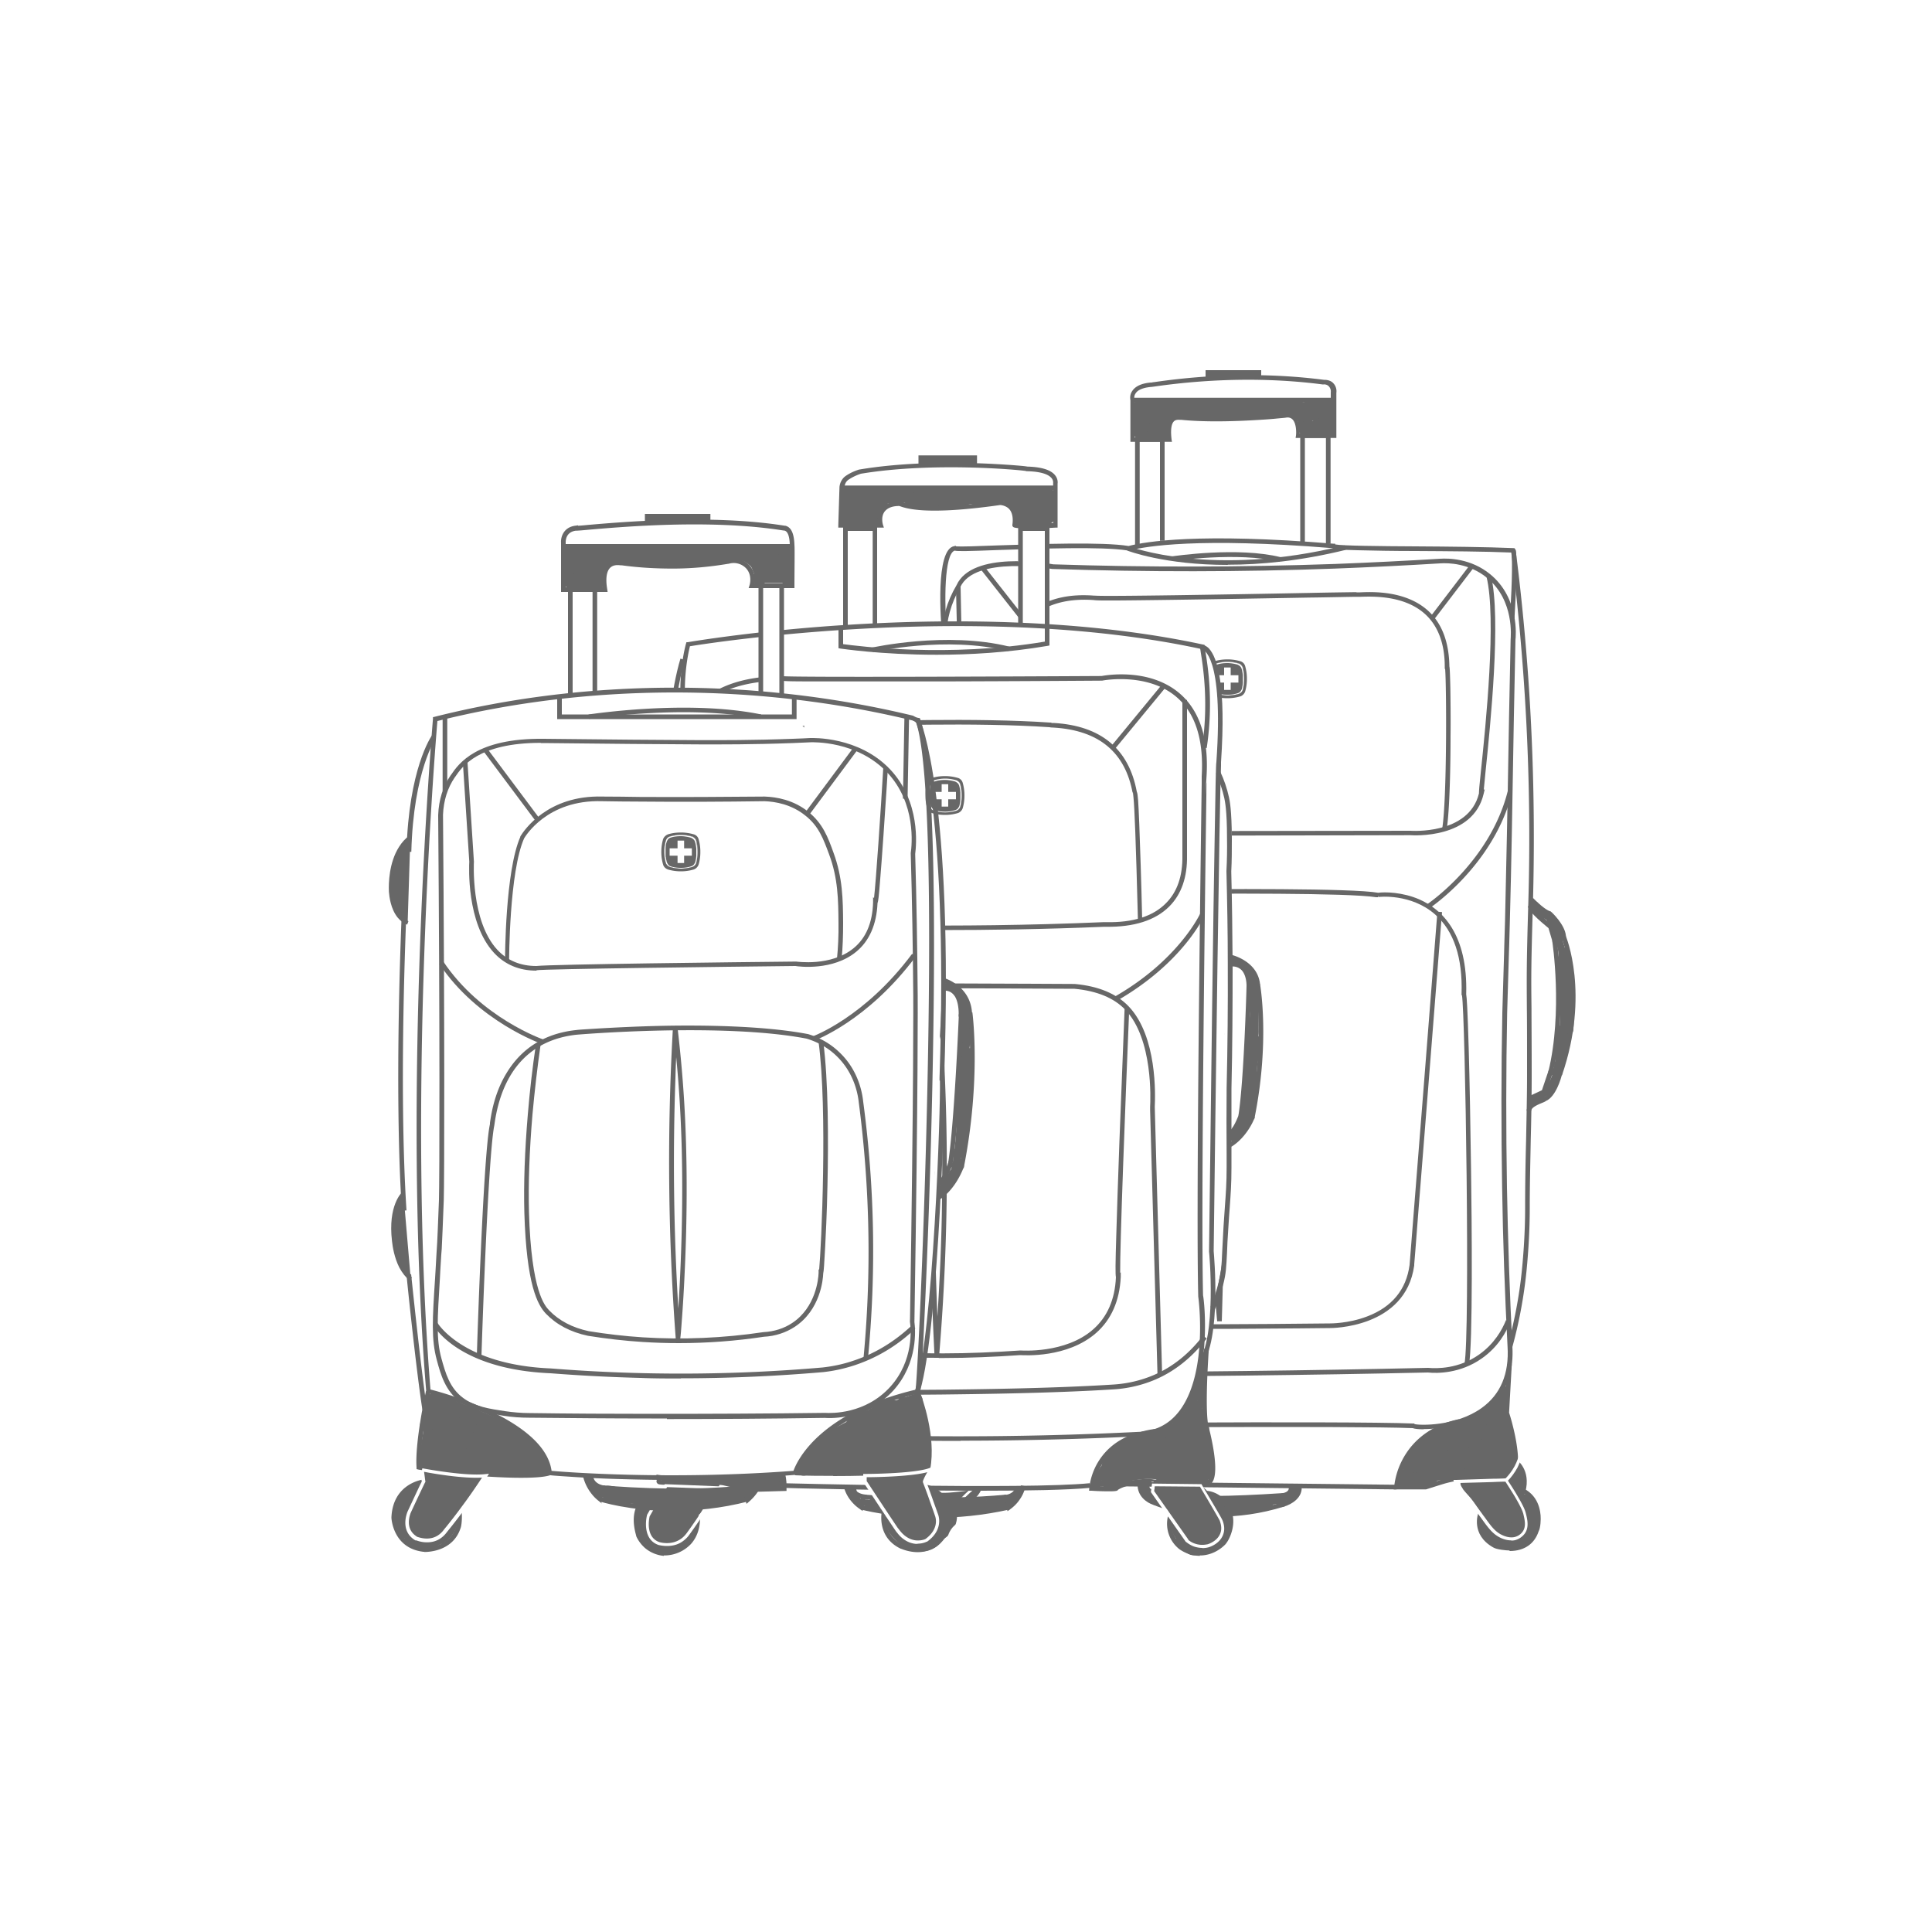 <svg xmlns="http://www.w3.org/2000/svg" viewBox="0 0 100 100"><defs><style>.cls-1,.cls-2{fill:#676767;stroke-width:0}.cls-2{fill:#fff}</style></defs><path id="background_color" d="M0 0h100v100H0z" class="cls-2"/><g id="medium_color"><path d="M58.99 22.71c.33 0 .65.02.98.02.37 0 .52-.19.53-.54v-.54c0-.14.02-.3-.06-.43-.13-.22-.47-.25-.7-.24-.27.02-.51.16-.61.42-.05.12-.03.15-.12.22-.11.08-.2.17-.23.3-.08.31.19.52.47.53.3 0 .56-.12.8-.31.18-.14.11-.46-.07-.56a.537.537 0 0 0-.35-.08c-.19.03-.36.15-.36.36 0 .17.17.39.36.36v-.02c-.04-.19-.06-.38-.09-.56a.37.37 0 0 1-.14.07l-.07.02c-.1 0-.07.04.1.13l.04.28c0 .06-.09.09 0 .04.04-.02.1-.08.14-.12.08-.08.13-.19.16-.3 0-.03.01-.06.02-.1-.01.04-.06.02-.03.03s.1 0 .13 0 .09.04.05 0l-.17-.21c.03.13 0 .3 0 .42 0 .14 0 .27-.01.41l.05-.18-.02.04L60 22c-.15.03-.34 0-.49-.01h-.53c-.46-.02-.46.7 0 .71Z" class="cls-1"/><path d="M58.58 21.1c.05.37.12.72.23 1.08.14.44.83.25.69-.19a5.48 5.48 0 0 1-.21-.89c-.03-.19-.15-.36-.36-.36-.17 0-.39.17-.36.36Z" class="cls-1"/><path d="M59.26 21.42c2.29.07 4.57.1 6.86.08.46 0 .46-.72 0-.72-2.29.02-4.57 0-6.86-.08-.46-.01-.46.7 0 .72ZM58.96 22.44c.46 0 .46-.72 0-.72s-.46.72 0 .72ZM60.19 22.76c.46 0 .46-.72 0-.72s-.46.72 0 .72Z" class="cls-1"/><path d="M60.66 21.65c.18-.18.62-.09.85-.08.31.01.63.04.94.06.63.05 1.25.09 1.88.06s1.22-.13 1.83-.17c.28-.02.56-.04.84-.03.22 0 .67-.02.83.19.28.36.9 0 .62-.36-.4-.53-1.05-.55-1.67-.54-.77 0-1.52.15-2.29.2s-1.57-.02-2.35-.08c-.62-.05-1.49-.24-1.98.25-.33.33.18.84.51.51Z" class="cls-1"/><path d="M67.11 21.72c.08.1.1.23.09.36l.71-.1c-.01-.1.02-.22.02-.33a.71.71 0 0 0-.1-.37.628.628 0 0 0-.31-.27c-.11-.04-.23-.03-.34-.08-.18-.08-.4.08-.44.25-.06.21.07.37.25.44.07.03.19.07.26.05h.03l-.08-.06v.03c-.02.15-.02.35 0 .51.03.17.24.28.39.26.18-.03.3-.17.31-.35.02-.33-.1-.62-.3-.86-.12-.15-.38-.13-.51 0-.15.15-.12.36 0 .51Z" class="cls-1"/><path d="M67.63 22.53c.21-.05.42-.05.64-.04.14 0 .08 0 .18.06.09.06.18.08.29.08.46 0 .46-.72 0-.72h-.05c.06.02.12.03.18.05-.09-.05-.16-.12-.27-.15-.12-.03-.25-.03-.37-.04-.27 0-.53 0-.79.07-.45.11-.26.8.19.69Z" class="cls-1"/><path d="m67.72 21.44.48-.04c.1 0 .33-.05.39-.04l-.16-.09c-.02-.07-.03-.13-.05-.19 0 .08-.04.16-.06.25-.03.13-.04.27-.05.4-.01.46.71.46.72 0 0-.33.28-.75-.08-.99-.17-.12-.36-.08-.56-.06l-.62.05c-.19.02-.36.15-.36.36 0 .18.16.38.36.36ZM80.6 49.72c-.04.58.08 1.16.12 1.75s.03 1.21 0 1.82c-.03.46.69.46.72 0 .04-.61.04-1.21 0-1.82s-.16-1.16-.12-1.75c.03-.46-.69-.46-.72 0Z" class="cls-1"/><path d="M79.3 47c.19.24.37.42.64.55.38.2.5.51.64.9.08.22.38.13.35-.1-.07-.43-.21-.83-.66-.98-.1-.03-.24.06-.23.17.01.11.04.15.09.24.11.2.14.34.21.55.14.42.35.73.33 1.2 0 .23.35.23.36 0 .01-.41-.09-.75-.27-1.12-.09-.18-.1-.36-.16-.55-.03-.09-.19-.24-.2-.32l-.23.17c.31.1.36.45.41.72l.35-.1c-.11-.31-.24-.68-.46-.92-.08-.08-.18-.13-.28-.18-.28-.13-.43-.28-.62-.52-.14-.18-.4.08-.25.25Z" class="cls-1"/><path d="M81.05 49.66c.23 0 .23-.36 0-.36s-.23.36 0 .36Z" class="cls-1"/><path d="m80.75 49.26.23.88c.06.22.41.13.35-.1l-.23-.88c-.06-.22-.41-.13-.35.1ZM80.7 53.45c.03.68-.08 1.33-.32 1.96l.35.1c.19-.62.34-1.26.44-1.9.04-.22-.29-.33-.35-.1-.11.45-.21.89-.32 1.34l.35.05c.05-.55.09-1.1.14-1.65.02-.23-.34-.23-.36 0-.05.55-.09 1.1-.14 1.65-.02.2.31.24.35.05.11-.45.21-.89.32-1.34l-.35-.1c-.1.64-.25 1.28-.44 1.9-.07.22.27.31.35.1.25-.66.36-1.35.33-2.06 0-.23-.37-.23-.36 0Z" class="cls-1"/><path d="M79.69 57.04c.07-.21.32-.26.47-.39s.23-.28.31-.46c.19-.42.37-.84.44-1.29.04-.23-.31-.32-.35-.1-.07.47-.24 1.06-.53 1.45-.21.29-.57.32-.69.69-.07.22.27.31.35.1Z" class="cls-1"/><path d="M80.61 55.26c.23 0 .23-.36 0-.36s-.23.36 0 .36ZM79.36 57.23c.23 0 .23-.36 0-.36s-.23.36 0 .36ZM59.06 77.03c-.04.34.29.52.56.59.22.06.32-.29.1-.35-.13-.03-.32-.08-.3-.24.01-.1-.09-.18-.18-.18-.11 0-.17.08-.18.18ZM66.77 77.69c.24-.11.42-.33.49-.58.07-.22-.28-.32-.35-.1-.05.17-.17.29-.33.36-.09.04-.11.17-.06.25.05.09.16.11.25.06Z" class="cls-1"/><path d="M60.05 77.97c.86.25 1.75.3 2.64.32s1.74.02 2.6-.17c.45-.1.26-.79-.19-.69-.79.18-1.6.16-2.41.14s-1.65-.05-2.45-.29c-.44-.13-.63.56-.19.69Z" class="cls-1"/><path d="M65.56 78.12c.46 0 .46-.72 0-.72s-.46.72 0 .72Z" class="cls-1"/><path d="M66.29 77.5c-.17-.02-.34 0-.51.03-.2.04-.16.37.05.35.15 0 .3-.04.44-.09.09-.03.15-.12.13-.22-.02-.09-.13-.16-.22-.13-.11.04-.23.07-.35.08l.05.35c.14-.03.28-.03.42-.02.1 0 .18-.09.18-.18 0-.1-.08-.17-.18-.18ZM48.91 76.21c.29-.36.48-.76.43-1.24-.08-.78-1.17-1.01-1.41-.19l-.13.44h1.39c0-.06.01-.32-.01-.36-.02-.04-.12.06-.08.07l-.36-.1.08.05-.26-.26c-.07-.15-.02.2-.02.23 0 .12 0 .24-.01.36-.02.25-.09.48-.17.71-.22.64.53 1.07 1.06.81.43-.21.85-.45 1.26-.7.62-.38.35-1.31-.36-1.34-.15 0-.29.03-.44.06h.38l-.08-.02.43.33c-.2-.27-.34-.59-.52-.88-.2-.31-.42-.59-.64-.88l-.32 1.2c.05-.01.02-.03.08.04.09.1.2.18.31.25.23.14.49.23.73.37.45.27.86.62 1.17 1.04l.98-.98c-.6-.42-1.32-.52-2.02-.37-.53.11-.69.84-.32 1.2.3.29.68.32 1.09.38.44.06.88.08 1.33.07.92-.02.93-1.46 0-1.44-.28 0-.57 0-.85-.02-.12 0-.23-.02-.35-.03-.12-.02-.41-.17-.2.03l-.32 1.2c.34-.07.64.03.92.22.57.4 1.41-.41.98-.98-.49-.66-1.07-1.23-1.8-1.62-.3-.16-.55-.28-.82-.49-.38-.29-.84-.36-1.29-.25-.58.14-.63.8-.32 1.2.29.37.55.77.77 1.19.13.23.26.46.51.57.11.05.23.08.35.08.05 0 .29-.03.25-.04l-.36-1.34c-.41.25-.83.49-1.26.7l1.06.81c.25-.74.59-2.5-.46-2.79-.49-.13-.99.11-1.27.51-.34.48-.29 1.03-.21 1.58.11.74 1.2.63 1.39 0l.13-.44-1.41-.19c0 .05.03.17 0 .22-.24.3-.29.72 0 1.02.25.25.77.3 1.02 0Z" class="cls-1"/><path d="M53.15 74.94c-.25-.26-.4-.58-.68-.81-.32-.27-.67-.45-1.06-.6-.83-.33-1.72-.49-2.61-.53s-.92 1.4 0 1.44c.72.03 1.44.18 2.11.44.22.09.45.2.63.36.23.21.37.5.59.73.64.67 1.65-.35 1.02-1.02ZM47.89 78.35v-.14c0-.06.01-.09 0-.01 0-.04.02-.09.03-.13.03-.12.01-.02-.03.04-.03.04-.06.07-.11.09-.1.05-.12.07-.06.05.05 0 .13-.05.17-.06.11-.05.21-.09.3-.16.3-.22.48-.63.26-.98-.19-.3-.66-.5-.98-.26-.05.04-.1.07-.16.1.14-.06-.02 0-.05 0-.24.08-.44.23-.57.45-.18.3-.25.68-.23 1.02.02.37.32.74.72.72.37-.02.74-.32.72-.72Z" class="cls-1"/><path d="m49.18 77.58.41-.62c.2-.29.09-.73-.19-.93-.31-.23-.65-.17-.94.06l-.67.53c-.48.38-.09 1.28.51 1.23.94-.09 1.58-.64 2.18-1.33.53-.62-.12-1.5-.87-1.13s-1.35.92-1.82 1.59c-.17.26-.29.49-.54.68-.33.25-.59.56-.56 1 .07 1.09 1.51.85 1.99.23.21-.27.32-.6.55-.88.3-.37.6-.75.9-1.12.24-.3.3-.72 0-1.02-.25-.25-.77-.3-1.02 0-.35.43-.7.86-1.04 1.3-.13.16-.27.33-.37.51-.02.05-.15.27-.15.32 0 .04.05-.06.21.04l.36.62c.03.19-.17.26.09.07.12-.09.21-.17.31-.28.2-.23.33-.5.5-.74.33-.48.78-.82 1.3-1.08l-.87-1.13c-.29.34-.67.86-1.16.91l.51 1.23.67-.53-1.13-.87-.41.62c-.52.77.73 1.49 1.24.73Z" class="cls-1"/><path d="M50.65 76.92c0-.12 0-.24.01-.35v-.04c0-.06.02-.12.03-.17.07-.37-.11-.79-.5-.88s-.78.11-.88.5-.01.82.35 1.02c.17.09.34.13.53.1.26-.04.41-.17.57-.38.22-.3.06-.82-.26-.98-.37-.2-.74-.07-.98.26l-.02.02.26-.26h-.03c.12-.02.24-.05.36-.09l.4.16.18.32c-.03.26-.02.33 0 .2l-1.39-.38c-.06.31-.1.63-.1.95 0 .38.33.74.72.72s.72-.32.72-.72Z" class="cls-1"/><path d="M46.44 78.68c.32.8 1.12 1.32 1.99 1.04.37-.12.71-.38.9-.73.22-.42.04-.78.05-1.21 0-.93-1.43-.93-1.44 0 0 .19.02.4.07.57.07.22-.01-.04.04-.02-.06-.02-.17.09-.22-.03-.14-.36-.48-.61-.88-.5-.34.09-.64.52-.5.88ZM52.28 76.7c.43.11 1.03.13 1.28-.32s.01-.92-.28-1.28c-.11-.13-.34-.21-.51-.21-.18 0-.39.08-.51.21s-.22.32-.21.51l.03.19c.03.12.1.23.18.32l.02.03-.11-.15c.05.06.08.13.11.2l-.07-.17s.03.1.04.15l-.03-.19v.02c.03-.12.06-.24.1-.36v.02s.07-.1.1-.15h-.01s.1-.06.15-.1h-.02c.06-.02.11-.04.17-.06h-.02c.06 0 .13-.01.19-.02-.09.01-.18 0-.27 0l.19.03-.14-.03a.751.751 0 0 0-.55.07c-.15.09-.29.26-.33.43-.08.37.11.79.5.88ZM72.78 76.45c.27.21.55.41.9.43.2 0 .39-.03.57-.13.08-.05.15-.11.22-.17-.08.05-.08.07 0 .04.7-.17 1.43-.25 2.14-.33.91-.11.93-1.35 0-1.44-.49-.04-1.03.25-1.19.74-.18.54.17.98.69 1.07.82.16 2.3.3 2.3-.94 0-.45-.33-.91-.62-1.23-.17-.19-.4-.3-.65-.32-.28-.02-.44.08-.69.16-.44.13-.92.06-1.37.18-.49.13-.95.37-1.41.6-.82.43-.1 1.67.73 1.24.43-.22.87-.46 1.35-.52.23-.03.46-.01.69-.04.16-.02.3-.04.45-.1l.17-.07c.11-.07.14-.08.08-.02l-.36-.1c-.07-.09-.07-.1-.01-.01.04.06.09.12.13.18.06.09.09.11.11.23v-.38s.23-.16.2-.19c-.02-.03-.24-.02-.28-.02-.11-.01-.21-.03-.32-.04-.05 0-.11-.01-.16-.02-.11-.02-.11-.01.01.02l.33.43v-.07c-.01.13-.01.25-.01.38l.03-.07-.18.32c-.06-.02-.06-.02 0 0v-1.44c-.6.07-1.19.15-1.79.25-.26.04-.53.08-.78.14-.12.03-.25.08-.36.15-.34.21.2.09.12.03-.3-.24-.72-.3-1.02 0-.25.25-.3.77 0 1.02Z" class="cls-1"/><path d="M74.2 75.9c.3-.45.86-.66 1.36-.82.65-.22 1.32-.46 1.99-.61h-.38.05c-.11-.05-.21-.12-.32-.18l.04.05-.18-.32c.13.53.18 1.1.26 1.65.06.38.54.6.88.5.41-.11.56-.5.5-.88s-.11-.74-.17-1.11c-.05-.33-.06-.66-.31-.9-.49-.47-1.34-.01-1.88.15-1.16.36-2.35.69-3.07 1.75-.52.77.73 1.49 1.24.73Z" class="cls-1"/><path d="M75.79 77.21c.49.4.81 1.07 1.16 1.59.19.28.37.67.68.85.33.2.78.09 1.03-.18.57-.61.15-1.36-.25-1.9-.36-.49-.66-1.02-.86-1.6l-1.2.7c.59.61 1.04 1.31 1.39 2.08.16.35.67.44.98.26.36-.21.42-.63.26-.98-.4-.88-.95-1.67-1.61-2.37-.48-.5-1.44.01-1.2.7.16.47.36.93.61 1.35.12.2.24.39.38.57.08.1.16.2.24.31l.04.05c.07.17.12.13.14-.11l.51-.21H78c.17.08.34.15.51.22-.33-.34-.58-.85-.84-1.25s-.49-.8-.85-1.09c-.3-.24-.72-.29-1.02 0-.25.25-.3.77 0 1.02ZM74.47 76.62c.36.03.71-.07 1.03-.24.33-.17.46-.67.26-.98a.74.74 0 0 0-.98-.26c-.16.08 0 0 0 0s-.14.04-.15.04c-.06.01-.03 0 .08 0h-.23c-.38-.03-.74.35-.72.72.02.41.32.69.72.72Z" class="cls-1"/><path d="M76.65 79.17c.22.46.74.98 1.29.82.32-.09.54-.4.54-.73 0-.28-.16-.54-.4-.68a.919.919 0 0 0-.67-.08.79.79 0 0 0-.45.35c-.04.07-.07.16-.1.24l.07-.17v.02c.07-.09.16-.17.24-.26h-.02c.06-.01.11-.04.17-.06h-.02c.18.03.37.05.55.08h-.02c-.32-.22-.81-.09-.98.25-.19.36-.08.76.26.98.23.15.54.14.77 0 .21-.12.29-.29.37-.5l-.07.17v-.02s-.06.1-.1.15l.02-.02-.32.18h.03c-.06 0-.13 0-.19.02h.06l-.19-.03h.03c-.06-.02-.11-.04-.17-.06l.03.02-.26-.26v.02c-.01-.06-.04-.11-.06-.17v.02-.38.02c.06-.11.12-.21.18-.32v.02c.09-.06.2-.12.3-.18h-.02c.06 0 .13 0 .19-.02h-.02c.06 0 .13.01.19.02h-.02c.06.01.11.04.17.06-.02 0-.03-.02-.05-.03l.15.11c-.08-.06-.15-.13-.22-.22l.11.15c-.06-.07-.1-.15-.15-.24-.07-.15-.27-.29-.43-.33-.17-.05-.4-.03-.55.07s-.29.25-.33.43c-.04.2-.02.37.07.55Z" class="cls-1"/><path d="M78.13 80.11c.36-.01.72-.08.98-.34.29-.28.35-.71.34-1.1-.03-.76-.4-1.39-1.13-1.66-.36-.14-.79.15-.88.5-.11.4.14.75.5.88.02 0 .07.19.07.23v.3c-.03 0 .4-.25.12-.24-.92.04-.93 1.47 0 1.44Z" class="cls-1"/><path d="m77.43 76.45.05.68c.03.37.31.74.72.72.36-.02.75-.32.72-.72l-.05-.68c-.03-.37-.31-.74-.72-.72-.36.02-.75.32-.72.72Z" class="cls-1"/><path d="M77.99 78.03c.02.23.02.45 0 .68-.02.17.1.39.21.51.12.12.33.22.51.21s.38-.07.51-.21c.14-.15.19-.31.21-.51.03-.23.03-.45 0-.68-.02-.2-.07-.36-.21-.51a.736.736 0 0 0-.51-.21c-.36.02-.76.32-.72.72ZM72.84 76.85c.13-.09.23-.18.31-.31h-.62l.02.03-.05-.18c.01.13-.01.25.05.36.08.14.23.21.4.21.29.01.68-.01.96-.12.43-.16.24-.85-.19-.69-.23.09-.58.11-.83.08l.25.11-.03-.03.09.16c-.01-.07 0-.2-.06-.3a.365.365 0 0 0-.62 0c-.01.02-.03.04-.05.06-.38.26-.02.88.36.62Z" class="cls-1"/><path d="M72.63 77.06c.46 0 .46-.72 0-.72s-.46.72 0 .72ZM76.99 73.74c.44-.07.72-.43.96-.77l-.66-.09c.08.31.12.62.13.93.01.46.73.46.72 0-.01-.38-.06-.76-.15-1.13-.08-.32-.49-.33-.66-.09-.14.2-.28.4-.53.44-.19.03-.3.27-.25.44.06.2.25.28.44.25Z" class="cls-1"/><path d="M77.7 71.92c0 .26 0 .5-.06.75h.35l-.09-.45c-.03-.16-.25-.16-.33-.04-.17.24-.33.48-.54.68-.17.17-.41.26-.57.42-.28.28-.16.78-.04 1.11.08.21.43.12.35-.1s-.18-.5-.06-.7c.09-.15.3-.23.44-.35.3-.25.52-.57.74-.88l-.33-.04.09.45c.04.17.31.17.35 0 .06-.28.08-.56.07-.85 0-.23-.37-.23-.36 0ZM48.43 76.96s-.01.04-.02.06l.07-.17s-.03.07-.06.1l.11-.15s-.04.05-.07.07l.15-.11s-.04.03-.07.04c-.16.08-.28.26-.33.43-.03.1-.03.19-.01.29 0 .1.03.18.09.27.1.15.25.29.43.33a.804.804 0 0 0 .76-.23c.05-.04.08-.09.12-.14.09-.12.17-.25.2-.4.04-.19.02-.39-.07-.55a.746.746 0 0 0-.43-.33c-.18-.04-.39-.03-.55.07-.15.1-.29.25-.33.43ZM49 73.19l.22-.9h-.69c.07.48.41.83.74 1.17.4.4.83.78 1.27 1.14.85.7 1.85 1.24 2.63 2.02.33.33.83-.18.51-.51-.71-.72-1.61-1.21-2.4-1.83-.41-.32-.8-.66-1.18-1.02-.34-.32-.8-.67-.88-1.16-.06-.36-.61-.33-.69 0l-.22.9c-.11.45.58.64.69.19Z" class="cls-1"/><path d="M48.41 71.7c-.07.54.04 1.07.27 1.56.19.42.81.05.62-.36-.18-.38-.22-.78-.17-1.2.02-.19-.18-.36-.36-.36-.21 0-.34.17-.36.36Z" class="cls-1"/><path d="M48.53 71.02c0 .36 0 .71.02 1.06.02.23.38.23.36 0-.03-.35-.03-.71-.02-1.06 0-.23-.35-.23-.36 0ZM78.26 78.44v.18l.03-.19-.03.13c-.06.17-.02.4.07.55s.26.29.43.33c.18.04.39.03.55-.07s.27-.25.33-.43c.05-.16.07-.33.06-.5 0-.1-.02-.19-.06-.28a.513.513 0 0 0-.15-.23c-.12-.12-.33-.22-.51-.21s-.38.07-.51.21c-.12.13-.23.32-.21.51ZM74.89 42.92l-.24-.04c.25-1.57.22-7.43.15-8.26h-.02v-.12c0-1.17-.34-2.07-.97-2.67-1.08-1.03-2.77-.96-3.4-.94h-.29c-.67.01-1.47.03-2.34.04-2.25.04-5.06.09-7.27.12-3.01.04-3.71.04-3.89.01-2.34-.17-3.86.84-4.53 3.01-.03.1-.05.16-.07.2-.36 2.78 0 8.56 0 8.62l-.24.02c0-.06-.37-5.91 0-8.7l.02-.15h.04s.01-.03.02-.05c.7-2.3 2.3-3.37 4.77-3.18h.05c.55.05 6.87-.06 11.09-.14.88-.02 1.69-.03 2.37-.04h.07v.01h.18c.66-.03 2.42-.1 3.58 1 .68.65 1.03 1.6 1.05 2.83.02.09.03.33.05 1.12.01.72.02 1.62.01 2.49 0 1.38-.04 3.84-.2 4.82Z" class="cls-1"/><path d="M73.69 73.98c-.26 0-.46-.02-.57-.06-3.21-.13-19.11-.01-20.65 0s-.13 0-.13 0c-1.42-.13-2.44-.63-3.04-1.47-.85-1.19-.55-2.64-.51-2.79 0-.14.11-1.79.21-3.43.05-.86.11-1.72.15-2.37.02-.32.04-.59.05-.78 0-.09.01-.17.02-.22v-.07c.34-7.11.36-14.31.04-21.4-.06-1.33-.13-2.69-.21-4.02-.07-1.29-.15-2.45-.23-3.52v-.04c-.05-.62-.11-1.33.12-2.2.13-.46.32-.9.57-1.32.81-1.8 4.74-1.13 5.01-1.08 4.84.16 9.75.15 14.59-.02 1.8-.07 3.63-.16 5.43-.27.45-.03 1.6-.01 2.59.8 1.52 1.24 1.33 3.24 1.31 3.39-.06 2.74-.11 5.39-.15 7.87 0 .04-.06 3.78-.14 6.7-.02.86-.05 1.72-.05 1.72l-.09 3.03c-.06 3-.06 6.04-.01 9.04.05 2.72.14 5.48.28 8.2.15 2.52-1.35 3.56-2.63 3.99-.67.22-1.43.31-1.96.31Zm-.48-.27c.27.07 2.15.13 3.49-.84.97-.7 1.42-1.77 1.33-3.18-.14-2.72-.24-5.48-.28-8.21-.05-3-.05-6.04.01-9.05l.09-3.03s.02-.86.05-1.72c.07-2.92.14-6.66.14-6.7.04-2.49.09-5.14.15-7.88 0-.09.22-2.01-1.22-3.19-.93-.76-2.01-.78-2.43-.75-1.8.11-3.63.2-5.44.27-4.85.18-9.76.18-14.62.02h-.02s-4.02-.71-4.76.95c-.24.41-.42.84-.54 1.28-.23.83-.17 1.48-.12 2.11v.04c.09 1.08.17 2.23.24 3.53.08 1.33.15 2.69.21 4.02.32 7.1.3 14.3-.04 21.42l-.04.81v-.05c-.1 1.38-.28 4.36-.39 6.12v.02s-.34 1.47.47 2.61c.56.78 1.52 1.24 2.87 1.37s.1 0 .18 0h.56c.48 0 1.17-.01 2.02-.02 1.53 0 3.88-.02 6.35-.03 4.35-.02 9.91-.02 11.67.05h.06l.02.03Zm-.02-.01" class="cls-1"/><path d="M58.69 43.25h-4.15c-.5 0-.73 0-.83-.02-3.36 0-3.76-2.06-3.91-2.83-.01-.07-.03-.15-.04-.19h-.06v-.12c0-.31-.21-9.62-.22-9.72h.24c0 .37.2 8.81.21 9.66.05.06.07.18.1.33.14.72.52 2.64 3.68 2.64H54c1.86.03 12.96.01 19 0h.01s3.01.23 3.54-1.93c0-.12.02-.41.1-1.14.25-2.38.82-7.95.29-10.08l.23-.06c.54 2.17-.03 7.77-.28 10.16-.04.38-.07.73-.09.93l.05-.03-.06.25c-.55 2.33-3.63 2.14-3.79 2.13l-9.63.02H58.7Z" class="cls-1"/><path d="m50.763 29.47.188-.148 2.164 2.751-.189.148zM74.033 31.924l2.052-2.686.191.145-2.052 2.686z" class="cls-1"/><path d="M49.05 72.02c-.84-1.05-.36-8.16-.34-8.46l.05-30.69c-.07-.75-.35-4.42.62-4.6l.09-.02.02.03c.22.02 1.16-.01 2.15-.05 2.16-.07 5.42-.19 6.77.03h.01c.87-.23 3.64-.69 10.58-.12h.11v.04c.38.07 2.3.09 4.15.1 1.73.01 3.69.03 5.07.09h.05l.04.04c.13.14.07 1.96-.03 3.59l-.24-.02c.15-2.18.11-3.12.09-3.38-1.38-.06-3.28-.07-4.97-.08-1.14 0-2.22-.02-3-.04-.42-.01-.73-.02-.94-.04-.18-.01-.31-.03-.39-.07-6.88-.56-9.61-.1-10.46.12-.04 0-.09.02-.13 0-1.34-.21-4.57-.09-6.7-.02-1.6.06-2.08.07-2.24.03-.53.18-.55 2.63-.39 4.35s-.05 30.71-.05 30.71c-.14 2.04-.36 7.49.29 8.3l-.19.15Zm29.26-43.41h.01-.01Z" class="cls-1"/><path d="M48.83 35.37s-1.63 1.18.04 3.21" class="cls-1"/><path d="M48.77 38.66c-.59-.72-.85-1.43-.77-2.09.11-.83.72-1.28.75-1.3l.14.19-.07-.1.07.1s-.56.41-.65 1.14c-.08.59.16 1.23.71 1.9l-.19.15ZM48.83 63.93s-1.32 1.45-.14 3.08" class="cls-1"/><path d="M48.58 67.08c-1.22-1.69.14-3.21.15-3.23l.18.16c-.05.06-1.24 1.4-.14 2.93l-.19.14ZM78.27 69.71l-.23-.06c.26-.94.46-1.9.6-2.84.12-.81.17-1.45.2-1.83.1-1.26.1-2.21.1-2.53 0-1.14.02-2.3.05-3.41.02-1.13.05-2.29.05-3.43 0-1.62 0-2.62-.01-3.42-.01-1.64-.02-2.25.07-5.28.13-4.16.03-8.37-.29-12.52-.15-1.96-.35-3.94-.6-5.89l.24-.03c.25 1.95.45 3.94.6 5.9.32 4.15.41 8.37.29 12.54-.09 3.02-.09 3.63-.07 5.27 0 .8.01 1.79.01 3.42 0 1.15-.02 2.31-.05 3.44-.02 1.11-.05 2.26-.05 3.4 0 .33 0 1.29-.1 2.56-.03.39-.08 1.03-.2 1.85a24 24 0 0 1-.6 2.87ZM53.85 76.89h-1.51l-1.75-.5c-.41.1-.84.16-1.26.17-.49 0-.97-.05-1.45-.17h-.03l-.02-.02c-.69-.56.01-2.42.25-2.98.07-.24.41-2.49.54-3.35l.24.03c-.02.13-.46 3.1-.55 3.38s0 .02 0 .02c-.42 1-.76 2.3-.34 2.68.44.11.9.17 1.36.16.42 0 .83-.06 1.24-.17h.03l1.78.51h1.26c0-.23-.02-.79-.33-1.39-.82-1.57-2.67-1.84-2.88-1.86l.03-.24c.22.03 2.18.31 3.07 1.99.44.84.36 1.6.35 1.63v.11ZM73.79 77.09h-1.65l.02-.13c.07-.63.28-1.21.62-1.73.84-1.29 2.19-1.67 2.73-1.77l.05.24c-.51.1-1.78.46-2.58 1.67-.29.45-.48.95-.56 1.49h1.34c.08-.03.45-.15.82-.26.34-.1.65-.16.95-.22h.04c.37.07.74.12 1.1.13 0 0 1.02.05 1.44-.19.01 0 .05-.03.1-.05l.06-.03c.27-1.02-.39-3.05-.4-3.07v-.02l.14-2.53h.24l-.14 2.5c.08.24.69 2.21.38 3.24l-.02.05-.05.02-.1.05c-.05.02-.08.04-.09.05-.48.27-1.53.22-1.57.22-.37-.02-.75-.06-1.12-.13-.28.05-.58.11-.9.21-.42.13-.82.26-.83.26h-.02Z" class="cls-1"/><path d="m53.747 76.887.003-.24 18.539.204-.003.24z" class="cls-1"/><path d="m59.78 77.91-.11-.03c-.28-.09-.81-.42-.79-1.06h.24c-.01.47.33.7.51.78.03-.1.06-.2.08-.28-.15 0-.27-.03-.35-.12-.14-.14-.11-.34-.11-.36l.24.04-.12-.02.12.02s-.01.1.04.16c.05.05.14.06.27.03h.02s.09.02.11.06c.03.04.08.12-.11.67l-.04.11ZM66.33 78.01v-.71l.09-.02c.13-.03.22-.08.26-.15.05-.08.02-.18.02-.18l.23-.08s.07.2-.03.37c-.06.11-.17.2-.32.25v.19c.22-.1.61-.33.55-.75l.24-.03c.08.63-.54.97-.88 1.07l-.15.04Z" class="cls-1"/><path d="M62.66 77.67c-2.59 0-2.93-.32-2.96-.44l.23-.06-.01-.03c.02.02.56.54 6.52.14l.02.24c-1.62.11-2.86.15-3.8.15ZM63.07 78.5c-2.1 0-3.39-.62-3.41-.63l.11-.21s2.72 1.3 6.66.08l.07.23c-1.28.4-2.44.53-3.42.53ZM47.89 79.95c-.52 0-.9-.23-1.04-.33h-.01c-.21-.21-.37-.45-.47-.71-.08-.21-.22-.76.06-1.33.38-.77 1.21-.92 1.31-.93l.03.24c-.08.01-.8.14-1.13.8-.24.49-.11.96-.05 1.15.08.23.22.43.4.6.13.09.47.29.94.28.27 0 .55-.11.81-.29.09-.06.18-.13.25-.2 0 0 .12-.13.2-.29.18-.36.09-.83.07-.92l.23-.05c.03.15.13.66-.09 1.08-.1.19-.24.34-.24.35-.09.09-.18.17-.29.24-.3.2-.62.31-.94.32h-.06ZM49.78 77.81c-.1 0-.17-.01-.17-.02l.05-.23-.03.12.03-.12s.31.06.59-.14c.28-.2.45-.58.51-1.14l.24.03c-.07.63-.28 1.07-.62 1.31-.22.16-.45.19-.6.19ZM78.13 80.25h-.05c-.09 0-.62-.04-.8-.16-1.17-.67-.77-1.75-.77-1.76l.22.09-.11-.04.11.04s-.32.9.67 1.47h.02c.13.06.79.24 1.32.02.32-.13.54-.39.66-.76l.07-.21c.04-.25.06-.71-.13-1.1-.19-.4-.55-.65-1.07-.75l.05-.23c1.15.23 1.38 1.08 1.42 1.57.02.19 0 .66-.1.83-.22.66-.75 1.02-1.5 1.02Z" class="cls-1"/><path d="m78.96 77.23-.23-.06c.26-.98-.32-1.39-.35-1.41l.13-.2s.75.51.44 1.67ZM63.55 29.24c-3.28 0-5.17-.73-5.2-.74l.09-.22s4.29 1.65 11.16-.05l.06.23c-2.36.58-4.42.77-6.11.77Z" class="cls-1"/><path d="M66.24 29.08c-2.16-.54-5.53-.04-5.56-.04l-.04-.24c.14-.02 3.44-.51 5.65.04l-.06.23ZM80.38 48.82l-.23-.78c-.5-.41-1.07-.92-1.06-1.14h.24c.03.12.55.6 1.01.98l.03.02.18.63c.1-.03.21-.06.27-.08-.05-.42-.54-.95-.66-1.05-.36-.12-.92-.68-.98-.75l.17-.17c.16.17.64.62.89.69h.02l.02.02c.06.04.71.67.77 1.23s0 .1 0 .1c0 .09 0 .12-.57.26l-.11.03ZM79.26 57.49h-.24c.01-.33.44-.51.71-.62l-.03-.03.2-.06c.33-.1.58-.72.68-1.07l-.25-.06-.32.96-.83.38-.1-.22.73-.34.36-1.07.7.17-.03.12c-.03.12-.3 1.12-.83 1.34-.03.03-.09.05-.18.09-.17.07-.57.23-.57.4Z" class="cls-1"/><path d="m80.37 55.54-.23-.06c.76-3.11.21-6.75.2-6.79l.24-.04s.56 3.73-.21 6.88Z" class="cls-1"/><path d="m80.85 55.66-.23-.08c1.42-4.14.22-6.99.21-7.02l.22-.1s1.25 2.97-.2 7.19ZM58.99 28.28h-.24v-5.65h1.53v5.36h-.24v-5.12h-1.05v5.41zM68.87 28.15h-.24v-5.48h-1.09v5.48h-.24v-5.72h1.57v5.72z" class="cls-1"/><path d="M60.64 22.87h-2.13v-2.15c-.01-.07-.05-.28.1-.49.16-.24.48-.39.95-.43h.05s.07-.02.12-.02c3-.44 6.04-.48 8.8-.12.08 0 .25 0 .41.11.17.13.26.34.23.56v2.34h-2.11l.02-.13c.02-.16.02-.63-.18-.83-.09-.09-.21-.12-.36-.09-.07.01-.21.02-.52.05-.3.03-.76.06-1.32.09-.97.05-2.36.09-3.56-.03h-.06c-.08 0-.22-.02-.32.08s-.19.34-.12.93l.02.14Zm-1.9-.24h1.62c-.05-.48.02-.81.2-.99.18-.19.41-.16.51-.15s.03 0 .03 0c2.24.22 5.23-.1 5.35-.11.23-.03.42.02.56.16.25.24.27.67.26.89h1.61v-2.12a.38.38 0 0 0-.14-.35.341.341 0 0 0-.25-.06h-.02c-2.74-.36-5.77-.32-8.74.11-.08.01-.14.02-.18.02-.39.04-.66.15-.77.33-.11.15-.06.31-.06.32v1.97Z" class="cls-1"/><path d="M62.52 19.6v-.32h2.64v.32" class="cls-1"/><path d="M65.28 19.6h-.24v-.2h-2.4v.2h-.24v-.44h2.88v.44zM54.25 71.26h-1.8c-.48-.01-1.69-.15-2.65-1.11-.44-.44-.77-1.01-.95-1.63l.23-.07c.17.58.47 1.11.88 1.53.9.9 2.03 1.03 2.48 1.04h2.61c6.26 0 12.61-.08 18.87-.22.44.04 1.58.06 2.64-.69.79-.56 1.19-1.28 1.39-1.78l.22.09c-.21.54-.63 1.3-1.47 1.89-1.12.79-2.32.78-2.79.73-6.26.14-12.61.21-18.87.22h-.82Z" class="cls-1"/><path d="m76.03 70.65-.23-.05c.3-1.51.04-18.16-.13-19.09h-.02v-.07c.06-1.87-.4-3.25-1.36-4.1-1.25-1.11-2.93-.92-2.95-.91v-.08l-.02.09h-.09c-1.47-.23-8.01-.19-11.93-.17-.88 0-1.62.01-2.15.01-.52 0-.74 0-.84-.01-4.52-.17-5.12 2.16-5.17 3.17 0 .03 0 .06-.01.09-.66 2.08-.86 20.6-.86 20.79h-.24c0-.77.2-18.77.88-20.87v-.02c.04-.93.44-1.57.76-1.94.9-1.04 2.46-1.53 4.65-1.45h.07c.28.01 1.5 0 2.91 0 4-.03 10.69-.07 12.04.17.31-.05 1.26-.04 2.14.35 1.15.51 2.5 1.77 2.41 4.9.03.17.07.74.13 2.81.05 1.75.09 4.01.12 6.19.04 2.72.1 9.16-.11 10.2Z" class="cls-1"/><path d="M61.94 68.77h-1.53c-1.07 0-1.45-.02-1.6-.06-2.11.11-3.65-.26-4.58-1.11-.41-.37-.9-1.03-.95-2.05v-.04c-.5-3.06-.89-18.43-.89-18.58h.24c0 .15.39 15.48.89 18.53v.08c.03.76.32 1.39.87 1.89.89.81 2.38 1.16 4.43 1.05h.1v.02c.66.08 6.21.04 9.92 0 .01 0 .95.01 1.92-.36 1.29-.49 2.03-1.39 2.2-2.67.03-.29 1.43-18.1 1.44-18.28l.24.02-.72 9.14c-.18 2.29-.36 4.57-.5 6.29-.07.86-.12 1.57-.16 2.07l-.06.73v.06c-.45 3.27-4.33 3.24-4.36 3.24-.02 0-2.52.03-4.99.04h-1.92ZM52.64 46.89c-2.8-2.1-3.38-5.45-3.39-5.48l.24-.04s.57 3.29 3.29 5.33l-.14.19Z" class="cls-1"/><path d="M63 68.39a121.9 121.9 0 0 1-.46-15.04c.08-2.4.23-4.84.45-7.23h.24c.13 4.02.19 8.09.18 12.11 0 3.37-.07 6.79-.17 10.16H63Zm.05-20.12a120.498 120.498 0 0 0 .01 17.96c.07-2.67.1-5.35.11-8.01 0-3.3-.03-6.64-.12-9.95ZM73.99 47.01l-.13-.2s3.25-2.17 4.18-5.86l.23.06c-.95 3.78-4.25 5.98-4.28 6ZM58.62 20.59h10.41v.22H58.62z" class="cls-1"/><path d="M78.23 79.73c-.13 0-.29-.02-.49-.1-.45-.19-.69-.52-1.05-1.02-.04-.06-.09-.12-.14-.19-.3-.41-.62-.83-.96-1.23s-.36-.59-.36-.59h.14l1.89-.06c.23 0 .46-.01.68-.02h.04l.02.04c.16.25.33.5.48.76.39.65.46.86.5 1.02.07.28.18.71-.06 1.04a.92.92 0 0 1-.44.32c-.05.02-.14.04-.26.04Zm-2.5-2.64c.34.41.66.82.96 1.23.05.07.09.13.14.19.36.5.57.8.98.97.33.14.56.09.64.06.07-.02.24-.09.36-.26.2-.27.1-.65.04-.91-.04-.15-.11-.34-.48-.97-.15-.24-.3-.48-.45-.71-.21 0-.43.01-.64.02-.59.02-1.17.03-1.75.05l.21.34ZM47.86 79.49c-.29 0-.5-.14-.57-.19l-.02-.02s-.01-.02-.02-.03c-.16-.14-.64-.58-.2-1.42 0-.01.32-.53.87-1.46l.02-.03 3.23.14-.13.1c-.38.28-.74.59-1.08.92-.47.46-.89.96-1.27 1.49-.05.08-.23.38-.62.46-.07.02-.14.02-.2.02Zm-.49-.28c.07.05.33.21.66.13.35-.08.52-.36.55-.41.38-.55.82-1.05 1.29-1.52.3-.3.62-.57.96-.83l-2.82-.13-.85 1.43c-.4.75.03 1.14.17 1.27l.05.05Z" class="cls-2"/><path d="m78.01 76.66-.11-.11c.19-.19.36-.41.49-.65.13-.24.22-.5.28-.78l.16.03c-.06.29-.16.56-.29.82-.14.25-.31.49-.51.69Z" class="cls-2"/><path d="M64.45 34.48a.358.358 0 0 0-.27-.26 2.32 2.32 0 0 0-.65-.09c-.23 0-.45.03-.65.09-.12.04-.23.14-.27.26-.06.21-.09.42-.09.64v.03c0 .22.03.43.09.63.03.13.14.23.27.27.21.06.42.09.65.09.23 0 .44-.03.65-.09.12-.03.23-.14.27-.26.06-.21.09-.42.09-.64v-.03c0-.22-.03-.43-.09-.64Zm-.05.66c0 .19-.03.37-.07.55-.03.11-.12.2-.23.23-.18.05-.37.08-.56.08-.2 0-.38-.03-.56-.08a.339.339 0 0 1-.23-.22c-.05-.18-.08-.37-.08-.56v-.03c0-.19.03-.37.08-.55.03-.11.12-.2.23-.23.18-.05.37-.08.56-.08.19 0 .38.03.56.08.11.03.2.12.23.22.05.18.07.37.07.56v.03Z" class="cls-1"/><path d="M64.32 34.56a.339.339 0 0 0-.23-.22c-.18-.05-.37-.08-.56-.08-.2 0-.38.03-.56.08-.11.03-.2.12-.23.22-.05.18-.08.37-.08.56v.03c0 .19.03.37.08.55.03.11.12.2.23.23.18.05.37.08.56.08.19 0 .38-.03.56-.08.11-.03.2-.12.23-.22.05-.18.07-.37.07-.56v-.03c0-.19-.03-.37-.07-.55Zm.08.58c0 .19-.03.37-.07.55-.03.11-.12.2-.23.23-.18.05-.37.08-.56.08-.2 0-.38-.03-.56-.08a.339.339 0 0 1-.23-.22c-.05-.18-.08-.37-.08-.56v-.03c0-.19.03-.37.08-.55.03-.11.12-.2.23-.23.18-.05.37-.08.56-.08.19 0 .38.03.56.08.11.03.2.12.23.22.05.18.07.37.07.56v.03Z" class="cls-1"/><path d="M64.26 34.6s-.03-.08-.06-.1a.418.418 0 0 0-.18-.11c-.16-.04-.32-.07-.49-.07-.18 0-.37.02-.54.08-.04.01-.07.03-.1.06-.02.01-.03.03-.04.05-.02.03-.04.06-.05.1-.04.11-.06.22-.06.34v.37c0 .04 0 .08.02.12 0 .06.02.11.03.16 0 .02.01.05.02.07.01.03.03.07.05.1.01.02.03.03.04.05.03.03.07.05.1.06.17.06.36.08.54.08.17 0 .33-.02.49-.07.07-.02.14-.05.18-.11.02-.03.04-.06.06-.1.01-.02.01-.05.02-.07l.03-.16c0-.04.01-.08.01-.12v-.37a1.91 1.91 0 0 0-.06-.33Zm-.16.73h-.4v.38h-.34v-.38h-.41v-.38h.41v-.4h.34v.4h.4v.38Z" class="cls-1"/><path d="M47.28 38.26c.27 4.54.54 9.09.45 13.64-.09 4.55-.55 9.08-.63 13.63-.04 2.58.04 5.16.18 7.74.05 1.01.85 1.99 1.94 1.94 1-.05 2-.86 1.94-1.94-.13-2.31-.21-4.62-.19-6.94s.14-4.5.27-6.74c.27-4.55.47-9.08.31-13.64-.09-2.57-.24-5.13-.39-7.7-.06-1.01-.85-1.99-1.94-1.94-1 .04-2.01.86-1.94 1.94Z" class="cls-2"/><path d="M48.47 39.73s.49.07.17 0 .13.03.16.04c.21.05.41.11.61.18l.07.02c.2.08.18.07-.07-.03.05 0 .23.11.25.13-.03-.02.23.13.23.13-.23-.2-.27-.22-.12-.08l-.32-.53c.17.36 0-.31 0-.07 0 .13.02.26.03.39.02.24.03.48.05.72.04.54.07 1.07.1 1.61.12 2.03.22 4.07.29 6.11a240.206 240.206 0 0 1-.12 19.21c1.21-.33 2.41-.65 3.62-.98-.09-.18-.17-.36-.25-.54-.09-.2-.08-.18.02.06a3.06 3.06 0 0 1-.11-.27c-.13-.32-.25-.65-.36-.97-.24-.7-.44-1.42-.62-2.14-.16-.68-.29-1.36-.4-2.04-.03-.2-.07-.39-.09-.59.06.55-.01-.12-.02-.22-.04-.34-.07-.69-.1-1.04-.26-3.11-.12-6.24.02-9.35.05-1.02-.93-1.99-1.94-1.94-1.09.05-1.89.85-1.94 1.94-.29 6.46-.41 13.09 2.44 19.06.35.74 1.43 1.14 2.19.89.84-.27 1.38-.99 1.43-1.87.4-8.68.33-17.38-.21-26.05-.09-1.41.06-3.16-1.04-4.21-1.02-.97-2.6-1.35-3.96-1.45-1.02-.07-1.99.94-1.94 1.94.05 1.11.85 1.87 1.94 1.94Z" class="cls-2"/><path d="m50.71 66.44.06.29c.03.22.03.19 0-.08.06.13.03.37.03.51 0 .37-.01.73-.06 1.1-.06.46.26 1.06.57 1.37.34.34.89.59 1.37.57s1.02-.19 1.37-.57c.37-.41.5-.83.57-1.37.12-.95.04-1.91-.16-2.85-.21-1-1.43-1.66-2.39-1.36-1.05.34-1.58 1.32-1.36 2.39ZM50.78 43.67c-.04.78 0 1.55.25 2.3.02.07.05.14.07.21.05.22.06.19.02-.09v.14c-.01.22 0 .19.02-.1.03.08-.06.31-.07.41-.05.32-.1.61-.07.93.08 1.01.84 1.99 1.94 1.94.98-.04 2.03-.86 1.94-1.94a1.31 1.31 0 0 1 0-.28c-.04.29-.05.32-.01.1.05-.26.09-.53.12-.79.05-.43 0-.87-.12-1.29-.05-.17-.11-.32-.16-.49l-.04-.14c-.04-.22-.05-.19 0 .09-.11-.24-.01-.76 0-1.01.05-1.02-.93-1.99-1.94-1.94-1.1.05-1.89.85-1.94 1.94ZM47.88 39.45l3.22.52c.53.09 1.01.09 1.5-.2.4-.24.79-.7.89-1.16.21-.93-.28-2.22-1.36-2.39l-3.22-.52c-.53-.09-1.01-.09-1.5.2-.4.24-.79.7-.89 1.16-.21.93.28 2.22 1.36 2.39Z" class="cls-2"/><path d="M47.77 35.85c.65.33 1.29.49 2.02.51.47.01.95-.06 1.42-.1 1.07-.09 2.14-.09 3.21 0 .46.04 1.01-.24 1.33-.55s.57-.86.55-1.33c-.05-1.08-.83-1.79-1.88-1.88-.88-.07-1.76-.08-2.65-.04-.78.04-1.57.21-2.35.11l.5.07c-.18-.03-.36-.07-.53-.14l.45.19c-.06-.02-.11-.05-.17-.08-.87-.45-2.07-.26-2.57.67-.45.86-.26 2.09.67 2.57Z" class="cls-2"/><path d="M49.6 36.06c2.41 0 2.42-3.75 0-3.75s-2.42 3.75 0 3.75ZM58.85 37.09c-.12 1.67-.25 3.34-.37 5.01l-.17 2.37-.1 1.32c-.01.18-.03.35-.04.53-.02.29-.03.35-.01.18.01-.42.29-.72.83-.9h1c.2.06-.37-.31-.45-.37l-.65-.47c-.31-.23-.9-.64-1.05-.76-.16-.13-.32-.27-.47-.41.02.02-.41-.44-.25-.24-.06-.07-.21-.32-.2-.32-.02.13-.06.26-.13.38-.19.19-.41.34-.66.44l-1.62-.93c.55 1.19 1.09 2.38 1.64 3.57.76 1.65 3.7.88 3.49-.95-.11-.99-.2-1.98-.25-2.97-.03-.47-.05-.95-.05-1.43v-.18c.01-.23 0-.24-.03-.04-.11-.21.16-.12-.08.1l-3.13-.83c1.08 3.59 1.94 7.24 2.57 10.94.32 1.87 3.19 1.71 3.62 0 .76-3.04 1.1-6.19.99-9.32-.04-1.01-.84-1.88-1.88-1.88s-1.91.86-1.88 1.88c.1 2.82-.18 5.59-.86 8.32h3.62c-.63-3.7-1.48-7.35-2.57-10.94-.42-1.39-2.08-1.78-3.13-.83-.99.89-1.02 2.19-.97 3.42s.14 2.5.29 3.75l3.49-.95c-.29-.64-.58-1.27-.87-1.91-.25-.55-.45-1.16-.77-1.67-1-1.65-3.38-.93-4.2.48s-.23 3.1.74 4.27c.74.89 1.77 1.53 2.7 2.21.56.41 1.14.96 1.81 1.16.8.25 1.67.07 2.28-.52.99-.95.86-2.52.95-3.78l.57-7.78c.07-1.01-.92-1.88-1.88-1.88-1.08 0-1.8.86-1.88 1.88Z" class="cls-2"/><path d="M60.42 35.16c.03.16.06.32.08.48l-.04-.33c.06.49.09.97.09 1.46 0 .32.14.66.37.88s.57.38.88.37.66-.12.88-.37.36-.54.37-.88c.01-.76-.07-1.53-.21-2.28-.04-.16-.11-.3-.22-.43a.975.975 0 0 0-.35-.32c-.27-.16-.66-.22-.96-.13s-.59.29-.75.57l-.13.3c-.06.22-.06.44 0 .66ZM61.25 43.15c.01 2.03-.05 4.06-.14 6.09l-.12 2.88c-.03.74-.01 1.52-.41 2.17-.85 1.37 1.31 2.63 2.16 1.26.52-.84.66-1.78.72-2.74.06-1.04.09-2.08.14-3.11.09-2.18.17-4.36.16-6.55 0-1.61-2.51-1.61-2.5 0ZM54.7 69.48l3.52 1.25c.76.27 1.45.31 2.19-.09.55-.3 1.08-.65 1.62-.96l-1.84-1.41c-.02.07-.04.15-.07.22-.06.21.04-.04-.03.07-.08.13-.14.27-.23.4-.02.04-.18.24-.04.07l-.15.18c-.1.12-.21.23-.33.34-.13.12-.26.24-.4.36l-.18.15c-.02.01-.2.16-.11.09.11-.08-.14.1-.16.12-.06.05-.13.09-.19.14-.15.11-.3.22-.46.31-.02.01-.23.12-.12.07.14-.06-.19.05-.04.02s-.19 0-.05 0c.12 0-.18-.04-.22-.05-.37-.1-.71-.26-1.07-.39-.82-.28-1.68-.43-2.54-.51v2.5c2.34-.2 4.68-.18 7.02.06.65.07 1.28-.62 1.25-1.25-.03-.73-.55-1.18-1.25-1.25-2.33-.24-4.68-.26-7.02-.06-.65.06-1.28.54-1.25 1.25s.55 1.18 1.25 1.25c0 0 .32.03.24.02-.1-.01.21.03.24.04.23.04.45.09.67.14.44.11.87.26 1.29.43 1.01.39 2.03.41 2.96-.19 1.43-.92 2.92-2.16 3.38-3.86.29-1.06-.89-1.95-1.84-1.41-.47.27-.94.55-1.4.83-.07.05-.15.09-.22.13l.07-.02s.37.1.01-.02l-.75-.27-3.11-1.11c-.62-.22-1.4.25-1.54.87-.16.7.21 1.3.87 1.54Z" class="cls-2"/><path d="M53.85 74.79c2.15.08 4.29 0 6.43-.21l-.88-2.13c-.34.36-.76.58-1.24.73-.65.21-1.33.33-2.01.43-1.43.21-2.86.39-4.29.58l.66 2.41c-.31-.02-.36 0-.14.05-.08-.04-.05-.03.09.04.24.1.45.19.7.25.44.09.89.1 1.33.06.84-.06 1.69-.15 2.53-.22.65-.06 1.28-.53 1.25-1.25-.03-.63-.55-1.31-1.25-1.25-.89.08-1.78.17-2.67.23-.19.01-.38.03-.57 0 .16.02-.32-.09-.18-.04-.25-.09-.49-.23-.75-.29-.35-.08-.64-.05-.99 0-.65.1-1.06.95-.87 1.54.23.72.84.97 1.54.87 1.53-.21 3.07-.39 4.59-.63s2.99-.66 4.05-1.76c.35-.37.46-.9.26-1.37-.18-.42-.65-.82-1.14-.77-2.14.22-4.28.29-6.43.21-.65-.02-1.28.59-1.25 1.25.03.7.55 1.22 1.25 1.25Z" class="cls-2"/><path d="M49.43 71.91v.04c-.02-.22-.05-.44-.08-.66.04.33.06.67.01 1.01l.09-.66c-.03.2-.08.39-.15.58l.25-.6c-.06.14-.13.26-.22.38l.39-.51c-.09.12-.19.22-.31.31l.51-.39c-.11.08-.22.15-.35.2l.6-.25c-.11.04-.22.08-.34.09l.66-.09c-.11.01-.21.01-.32 0l.66.09c-.07-.01-.14-.03-.21-.05-.33-.1-.66-.12-1-.04-.33.02-.64.11-.93.3-.29.16-.53.37-.7.64-.22.24-.37.52-.45.85l-.09.66c0 .45.12.87.34 1.26l.39.51c.31.31.68.52 1.1.64.34.12.72.17 1.08.15s.74-.05 1.08-.18.69-.25.98-.47c.2-.15.48-.34.67-.54.13-.13.23-.28.34-.42s.23-.28.32-.44c.14-.26.25-.55.35-.81.07-.18.11-.36.14-.54.06-.39.13-.79.12-1.19s-.08-.81-.13-1.21a1.89 1.89 0 0 0-.45-.85c-.18-.27-.41-.49-.7-.64-.29-.18-.6-.28-.93-.3-.33-.07-.66-.06-1 .04l-.6.25c-.38.22-.67.52-.9.9l-.25.6c-.12.44-.12.89 0 1.33Z" class="cls-2"/><path d="M46.45 76.03c1.7.31 3.42.42 5.15.52 1.53.09 3.06.19 4.6.19 1.31 0 2.56-1.15 2.5-2.5s-1.1-2.5-2.5-2.5c-1.48 0-2.95-.09-4.43-.18-.73-.04-1.46-.08-2.18-.14-.35-.03-.71-.06-1.06-.1-.12-.01-.24-.03-.35-.04l.31.04c-.2.03-.51-.08-.7-.12-.67-.12-1.32-.1-1.93.25-.52.3-1.01.9-1.15 1.49-.28 1.23.37 2.82 1.75 3.08Z" class="cls-2"/><path d="M48.73 76.68c2.23.49 4.51.48 6.72-.07.6-.15 1.18-.62 1.49-1.15s.45-1.33.25-1.93c-.43-1.32-1.71-2.08-3.08-1.75-.42.11-.85.19-1.29.25l.66-.09c-1.04.14-2.08.14-3.11 0l.66.09c-.33-.05-.66-.11-.99-.18-.65-.14-1.34-.09-1.93.25-.52.3-1.01.9-1.15 1.49-.15.64-.11 1.36.25 1.93.34.53.86 1.01 1.49 1.15Z" class="cls-2"/><path d="M47.17 77.1c.68.11 1.37.21 2.06.15s1.38-.15 2.04-.37c.33-.08.61-.23.85-.45.27-.18.49-.41.64-.7.18-.29.28-.6.3-.93.07-.33.06-.66-.04-1-.2-.6-.57-1.19-1.15-1.49s-1.29-.46-1.93-.25c-.34.11-.69.19-1.04.24l.66-.09a5.6 5.6 0 0 1-1.53 0l.66.09c-.07 0-.13-.02-.2-.03-.33-.1-.66-.12-1-.04-.33.02-.64.11-.93.3-.29.16-.53.37-.7.64-.22.24-.37.52-.45.85l-.09.66c0 .45.12.87.34 1.26l.39.51c.31.31.68.52 1.1.64ZM61.15 54.27c.07 2.32.14 4.64.03 6.95-.05 1.13-.14 2.26-.31 3.38-.08.53-.18 1.05-.29 1.57-.06.26-.11.52-.18.78-.03.12-.26.56-.04.41-1.33.89-.08 3.06 1.26 2.16 1.07-.72 1.25-2.02 1.47-3.21.26-1.33.42-2.68.52-4.02.19-2.67.11-5.35.03-8.02-.05-1.61-2.55-1.61-2.5 0ZM53.01 28.23c-.11 1.43-.14 2.86-.1 4.3 0 .34.28.62.62.62s.63-.29.62-.62c-.04-1.43 0-2.87.1-4.3.03-.34-.31-.62-.62-.62-.36 0-.6.29-.62.62Z" class="cls-2"/><path d="M53.96 28.94v-.05a.47.47 0 0 0-.05-.24.533.533 0 0 0-.13-.2.533.533 0 0 0-.2-.13.387.387 0 0 0-.24-.05l-.17.02c-.11.03-.2.08-.28.16l-.1.13c-.06.1-.08.2-.09.32v.05c0 .09.01.17.05.24.03.08.07.14.13.2s.12.1.2.13c.07.04.15.06.24.05l.17-.02c.11-.03.2-.08.28-.16l.1-.13c.06-.1.08-.2.09-.32Z" class="cls-2"/><path d="M53.96 28.8v-.99c0-.16-.07-.33-.18-.44s-.29-.19-.44-.18-.33.06-.44.18-.18.27-.18.44v.99c0 .16.07.33.18.44s.29.19.44.18.33-.06.44-.18.18-.27.18-.44Z" class="cls-2"/></g><g id="luggage"><path d="M45.03 25.57c-.26-.02-.54.1-.71.3-.2.23-.27.51-.22.8.03.15.2.27.35.26.25 0 .5-.08.67-.27.18-.2.24-.51.1-.75a.607.607 0 0 0-.55-.29c-.27.01-.45.17-.55.41-.07.18.08.4.25.44.21.06.37-.07.44-.25-.01.05-.04.09-.08.11h.02s-.05 0 0 0h-.04c.07 0-.03 0-.05-.01-.03-.02-.06-.06-.06-.1 0-.03.03-.07 0-.04-.01.02-.01.02 0 0 .02-.01.02-.01 0 0 0 0-.02.01-.06.02-.02 0-.03 0 0 0h-.08l.35.26c.01.06 0-.03 0-.04 0 .05 0 0 .01-.02.01-.03-.02.03.01-.02.04-.07-.03.02.03-.04 0 0 .07-.06.04-.04s.04-.02.05-.03c-.06.03.04 0 .04 0h.04c.19.02.36-.18.36-.36 0-.21-.17-.34-.36-.36Z" class="cls-1"/><path d="M43.48 25.6c-.04.4-.12 1.24.21 1.55.14.13.33.13.51.11.35-.05.68-.05 1.03-.01.19.02.36-.18.36-.36 0-.21-.03-.51.2-.61s.23-.52 0-.62c-.52-.23-1.03-.44-1.6-.41-.25.01-.39.22-.35.45.09.47.67.4 1.02.4.65 0 1.3-.04 1.94-.07 1.28-.05 2.57-.09 3.85.1.45.07.65-.62.19-.69-1.08-.16-2.17-.19-3.26-.16l-1.63.06c-.26 0-.52.02-.78.02h-.63c-.2-.03-.21 0-.02.13l-.35.45c.45-.02.84.13 1.24.32v-.62c-.48.21-.56.76-.55 1.23l.36-.36c-.21-.03-.42-.04-.64-.03-.15 0-.42.1-.56.05l.21.17c-.17-.25-.08-.83-.06-1.12.04-.46-.68-.46-.72 0Z" class="cls-1"/><path d="M47.16 26.22c.76.03 1.55.08 2.31.03.33-.02.6-.11.91-.21.34-.11.7-.06 1.05-.11.46-.06.26-.75-.19-.69-.31.04-.61-.01-.92.07-.35.09-.62.22-1 .23-.72.03-1.45 0-2.17-.03-.46-.02-.46.7 0 .72Z" class="cls-1"/><path d="M50.89 26.16c.46 0 .46-.72 0-.72s-.46.72 0 .72Z" class="cls-1"/><path d="M51.31 26.08c.34-.13.72-.23 1.07-.1.28.1.67.46.53.79l.25-.25h-.22l.25.25c-.09-.28 0-.54-.16-.81-.15-.24-.38-.41-.62-.56-.39-.25-.75.37-.36.62.15.09.34.2.4.37.04.12 0 .27 0 .39.02.24.13.4.37.45.54.11.87-.16.8-.71-.15-1.23-1.54-1.53-2.52-1.14-.43.17-.24.86.19.69Z" class="cls-1"/><path d="m52.79 25.93.72.03c.08 0 .26.05.33.01.07.02.08 0 .02-.07 0 .04 0 .08-.02.12l.71.1c0-.16 0-.31.02-.47.07-.45-.62-.65-.69-.19-.04.22-.05.43-.04.66.02.39.61.51.71.1.08-.35.05-.77-.34-.91-.19-.07-.42-.05-.62-.06l-.78-.03c-.46-.02-.46.7 0 .72Z" class="cls-1"/><path d="M53.41 26.11c.07.2.06.38-.05.56-.13.22.03.57.31.54.23-.02.55-.02.75-.14.24-.14.23-.44.22-.69-.02-.46-.74-.46-.72 0v.15c0 .04-.03.14.02.04l.13-.13c-.06.04-.3.04-.4.05l.31.54c.2-.33.25-.74.12-1.11a.373.373 0 0 0-.44-.25c-.18.05-.32.26-.25.44ZM64.91 54.27c.46 0 .46-.72 0-.72s-.46.72 0 .72Z" class="cls-1"/><path d="M63.86 49.91c.71.1.92 1.05.92 1.62 0 .17-.01 2.01.03 2.02l.18.18c-.09-.76.21-1.49.12-2.25-.03-.23-.34-.24-.36 0-.03.41-.04.82-.02 1.23h.36c-.02-.5-.03-1.01-.03-1.51 0-.23-.36-.23-.36 0 0 .5 0 1.01.03 1.51.01.23.37.23.36 0-.01-.41 0-.82.02-1.23h-.36c.09.76-.21 1.49-.12 2.25.01.1.07.18.18.18.35.01.35-.38.34-.64 0-.61 0-1.21-.01-1.82 0-.71-.36-1.77-1.19-1.89-.23-.03-.32.31-.1.35Z" class="cls-1"/><path d="M64.71 54.25c0 .54 0 1.09-.02 1.63 0 .26-.02.52-.04.77-.01.15-.01.83-.14.89h.18l-.07-.03.09.16c.05-.61.09-1.21.1-1.82v-.87c0-.06-.05-.87.05-.84.22.06.32-.29.1-.35-.68-.18-.51.83-.51 1.19.01.9-.03 1.8-.11 2.69 0 .06.04.13.09.16.57.24.53-.69.56-1.01.08-.85.08-1.71.08-2.56 0-.23-.36-.23-.36 0Z" class="cls-1"/><path d="M64.92 54.03c.02.36-.15.7-.2 1.06s-.07.71-.09 1.07c-.02.23.34.23.36 0 .03-.4.04-.81.12-1.21.07-.31.18-.59.17-.92-.01-.23-.37-.23-.36 0ZM64.02 58.92c-.02-.3.1-.41.3-.6.14-.13.27-.28.31-.47l-.26.11.04.03-.08-.11c.09.27-.04.37-.24.51-.14.1-.26.21-.3.39-.05.22.29.32.35.1s.39-.31.51-.51.12-.58-.09-.72c-.09-.06-.24 0-.26.11-.04.22-.26.34-.41.5-.18.2-.23.4-.21.67.01.23.37.23.36 0ZM44.58 77.58c-.06 0-.07-.07-.09-.13-.02-.04-.03-.08-.05-.11s-.07-.07-.08-.1c-.03-.07-.02-.14-.07-.21a.23.23 0 0 0-.23-.11c-.23.01-.23.37 0 .36-.06-.07-.08-.08-.07-.03v.05s.02.08.04.11c.04.07.1.12.13.2.06.15.14.3.32.32.1.01.19-.02.22-.13.02-.08-.03-.21-.13-.22Z" class="cls-1"/><path d="M44.8 77.96c1.27.19 2.55.38 3.83.37 1.23-.01 2.44-.25 3.65-.45.23-.04.13-.38-.1-.35-1.18.2-2.36.43-3.56.44s-2.5-.17-3.74-.36c-.23-.03-.32.31-.1.35Z" class="cls-1"/><path d="M45.16 77.92c2.12.11 4.24.36 6.35.02.23-.04.13-.38-.1-.35-2.07.34-4.17.07-6.25-.03-.23-.01-.23.35 0 .36Z" class="cls-1"/><path d="M48.62 77.99c.67.07 1.33.03 2-.02.23-.02.23-.38 0-.36-.67.05-1.33.08-2 .02-.23-.02-.23.34 0 .36ZM52.56 77.73c.14-.11.26-.25.35-.41.11-.2-.2-.38-.31-.18-.08.13-.17.24-.3.34-.08.06-.06.19 0 .25.08.08.18.06.25 0Z" class="cls-1"/><path d="M45.05 78.11h1.19c.2 0 .25-.32.05-.35s-.36 0-.54.11c-.13.09-.1.27.04.33.44.17.98.19 1.45.23.62.06 1.22.05 1.84.02 1.09-.06 2.18-.14 3.24-.42.22-.06.13-.41-.1-.35-1.03.27-2.09.34-3.15.4-.54.03-1.06.05-1.6 0s-1.1-.05-1.59-.24l.04.33.26-.08.05-.35h-1.19c-.23 0-.23.36 0 .36ZM33.9 78.66l.09-.18c.07-.08.03-.1-.1-.07l-.4-.52c-.01-.12-.05-.03-.14.06-.07.06-.13.13-.19.2-.15.19-.23.42-.24.66-.02.4.13.96.43 1.25.34.33.94.28 1.37.22.51-.07.81-.49 1.15-.83l-.92-.38c-.55.43-.01 1.36.54.94.33-.25.5-.53.53-.94.03-.48-.6-.7-.92-.38-.16.16-.43.49-.57.53-.1.03-.39.05-.49.01l.06.06c-.03-.07-.05-.15-.07-.22-.07-.28.05-.29.23-.49.17-.18.34-.43.31-.68s-.15-.43-.4-.52c-.54-.19-1 .31-1.21.74-.3.62.63 1.17.93.54Z" class="cls-1"/><path d="M34.65 78.83c.01-.18.1-.31.25-.4l-.8-.46c.05.47-.3.9-.29 1.39 0 .43.44.63.8.46 1.02-.48 1.64-1.51 1.81-2.6.07-.42-.23-.73-.65-.65-.56.1-.75.62-1.22.84l.78.32c-.03-.09.4-.53.46-.62.27-.45-.27-1-.73-.73-.54.33-.89 1.07-.36 1.59.06.05.12.09.18.14.13.09.12.06-.02-.1-.03 0 .09.35.09.35.16.29.51.4.81.29.55-.2 1.04-.91 1.31-1.4.17-.32.29-.64.14-.99-.14-.32-.43-.59-.64-.87-.42-.54-1.17.22-.75.75.12.15.23.32.36.45.07.12.09.13.06.05-.02-.09-.04-.07-.08.07-.2.24-.32.51-.55.73-.06.06-.12.12-.19.18l.49.28c.07-.07-.11-.38-.15-.43-.07-.09-.16-.2-.27-.24-.11-.08-.11-.06 0 .06 0 .08.04.08.1 0l-.73-.73c-.29.49-.78.78-.57 1.44.11.35.46.47.78.32.21-.1.38-.25.54-.41.14-.14.23-.29.43-.32l-.65-.65c-.13.85-.52 1.59-1.32 1.97l.8.46c-.01-.48.34-.88.29-1.39-.04-.38-.43-.69-.8-.46-.49.3-.74.76-.78 1.32-.05.68 1.01.68 1.06 0Z" class="cls-1"/><path d="m35.28 77.74-.05.06s.03-.03 0 0c-.08.06.02 0 .03 0-.01.02-.11.04-.04.02.03 0 .06-.02.09-.03l-.68-.52c.01.35.14.66.38.91.19.21.57.21.76 0s.21-.54 0-.76c-.02-.02-.03-.04-.05-.06l.04.05s-.08-.16-.04-.07c.03.08 0-.04-.01-.06-.03-.14 0 .09 0-.02-.01-.34-.33-.62-.68-.52-.28.08-.51.21-.67.46s-.06.6.19.74c.27.14.58.06.74-.19Z" class="cls-1"/><path d="M36.17 78.43v-.07c0-.07-.01-.14-.05-.21a.386.386 0 0 0-.11-.17.452.452 0 0 0-.17-.11.465.465 0 0 0-.21-.05l-.14.02c-.09.03-.17.07-.24.14l-.08.11c-.05.08-.07.17-.07.27v.07c0 .07.01.14.05.21.02.07.06.12.11.17.05.05.11.09.17.11.06.03.13.05.21.05l.14-.02c.09-.03.17-.07.24-.14l.08-.11c.05-.08.07-.17.07-.27ZM34.76 76.77c.44-.12.83.05 1.26.13.48.08.9-.02 1.38-.05s.89.21 1.34.28c.49.08.97.06 1.46 0 .29-.04.44-.41.38-.66-.08-.31-.38-.42-.66-.38-.98.15-1.84-.41-2.81-.28-.49.06-.85.04-1.32-.07s-.86-.13-1.31 0c-.67.18-.39 1.22.29 1.04Z" class="cls-1"/><path d="M35.2 75.84c.06-.58.12-1.2.57-1.62l-.85-.11c.24.51.46 1.02.65 1.55l.14-.52c.35.14.5.1.42-.12 0-.09-.02-.18-.05-.27-.09-.43-.79-.55-.99-.13-.29.63-.06 1.33.56 1.66.73.39 1.51.03 2.28.11.51.05.65-.6.38-.92-.52-.62-1.18-1.05-1.93-1.32-.5-.18-.93.56-.52.9.52.44 1.2.6 1.83.83.71.26 1.4.54 2.09.84.45.2 1.05-.23.74-.74-.96-1.54-2.72-2.01-4.39-2.34-.68-.13-.97.9-.29 1.04 1.36.27 2.96.57 3.75 1.85l.74-.74c-.63-.28-1.27-.54-1.92-.79-.31-.12-.63-.24-.94-.35-.28-.1-.61-.18-.85-.37l-.52.9c.58.21 1.06.57 1.46 1.05l.38-.92c-.42-.04-.82.06-1.24.08-.13 0-.76-.04-.67-.23l-.99-.13c.08.38.11.74.47.97.32.2.68.13.95-.1.14-.11.2-.36.14-.52-.23-.61-.48-1.21-.76-1.8-.16-.33-.61-.33-.85-.11-.67.62-.8 1.52-.88 2.38-.07.69 1.01.69 1.08 0Z" class="cls-1"/><path d="M38.42 75.24c.26-.02.44.17.64.39s.56.2.76 0c.21-.21.2-.55 0-.76-.37-.39-.83-.75-1.4-.7-.29.02-.54.23-.54.54 0 .27.25.56.54.54ZM34.83 73.38c.06.19.15.37.3.51.15.13.33.21.47.34.31.3.59.59 1.02.7.51.13.92-.52.52-.9-.13-.12-.26-.25-.39-.37-.5-.48-1.26.28-.76.76.13.12.26.25.39.37l.52-.9c-.23-.06-.38-.26-.54-.42-.1-.1-.21-.18-.32-.26l-.15-.09c-.09-.07 0 .03-.02-.02-.22-.65-1.26-.37-1.04.29Z" class="cls-1"/><path d="M35.15 73.95c.2-.41.32-.84.35-1.3l-.61.25c.09.11.18.21.29.3.35.3.86-.21.51-.51-.11-.09-.2-.19-.29-.3-.21-.27-.59-.02-.61.25-.02.33-.11.65-.25.94-.2.41.42.78.62.36Z" class="cls-1"/><path d="M34.84 72.2c.03.29.25.55.22.84-.03.23.33.23.36 0 .04-.31-.19-.54-.22-.84-.03-.23-.38-.23-.36 0ZM57.94 76.91c.35-.24.53-.63.98-.64.28 0 .56 0 .84.02h.38c.07 0 .46.05.33-.03l-.33-.43v.07c.12-.27.23-.54.34-.81-.25.19-.68.05-.97.04-.48 0-.97.06-1.44.15-.38.08-.6.53-.5.88.11.41.5.56.88.5.78-.13 1.57-.21 2.36-.27l-.72-.72.15 2.05 1.41-.19c-.13-.37-.29-.7-.52-1.02-.31-.43-.94-.5-1.24 0-.23.38-.19.87.12 1.2.13.14.29.24.48.31.09.03.18.06.27.08.06.02.17.08.13.04.47.5 1.16.07 1.23-.51.06-.52-.05-1.02-.14-1.52-.06-.36-.09-.72.11-1.04.32-.51-.11-1.02-.62-1.08-.92-.11-1.94-.12-2.8.27-.69.32-1.64 1.08-1.61 1.92l1.41-.19c-.02-.1-.03-.19-.05-.29-.07-.38-.54-.6-.88-.5-.4.11-.57.5-.5.88.02.1.03.19.05.29.14.8 1.45.61 1.41-.19 0 .07.07-.05.12-.1.1-.1.19-.19.3-.28.22-.18.44-.29.72-.35.59-.14 1.24-.09 1.84-.02l-.62-1.08c-.67 1.07-.04 2.15-.17 3.29l1.23-.51c-.15-.16-.33-.27-.54-.35-.07-.03-.15-.04-.22-.06-.04 0-.07-.02-.11-.03-.16-.05-.11.03.16.26l-.1.36.04-.07h-1.24c.16.21.29.43.38.67.12.34.42.57.79.51.33-.05.65-.34.62-.71l-.15-2.05c-.03-.37-.31-.75-.72-.72-.92.06-1.83.17-2.74.32l.38 1.39c.49-.1.98-.12 1.49-.08.44.03.91.02 1.27-.26.28-.21.4-.47.33-.81-.1-.51-.57-.64-1.02-.66s-.91-.02-1.36-.03c-.37 0-.75.01-1.1.15-.19.08-.36.19-.52.33-.11.11-.2.26-.33.35-.76.51-.04 1.76.73 1.24Z" class="cls-1"/><path d="M60.61 78.88c.01.28.08.53.26.75.08.1.18.2.3.27.3.15-.06-.41-.08-.14l1.08-.62s.08.17.04-.01l-1.2.7c.85.88 2.5.41 2.56-.89.03-.63-.46-1.1-1.09-1.05-.02 0-.54.1-.41.14 0 0-.25-.41-.3-.46-.62-.69-1.64.33-1.02 1.02.11.12.16.31.28.44.15.16.35.29.56.36.17.06.35.07.53.06.12-.01.25-.03.37-.08.06-.03.09-.01.06-.03l-.32-.18s-.15-.35-.1-.3l-.01.02c.03.03-.14-.11-.09-.06-.52-.54-1.34.03-1.2.7.08.38.31.66.62.87.48.33 1.05-.12 1.08-.62.02-.27-.04-.54-.2-.77a.722.722 0 0 0-.29-.26c-.21-.1 0 .02 0 .16-.04-.92-1.47-.93-1.44 0Z" class="cls-1"/><path d="M61.14 77.59c-.01.44.2.8.56 1.05.14.1.31.19.48.24.13.04.3 0 .41.03l-.43-.33c.05.06.06.1.08.18v.1c.03-.05.03-.05 0 0-.01.03-.1.11-.09.15-.01-.09.57.32.38.02-.5-.77-1.75-.05-1.24.73.27.42.66.75 1.19.66.48-.08.82-.46 1.03-.87.24-.46.23-1.01.01-1.47-.12-.27-.3-.47-.59-.56-.12-.03-.23-.02-.35-.03l.08.04c-.13-.1-.15-.08-.07.06.03-.93-1.41-.92-1.44 0Z" class="cls-1"/><path d="M61.08 74.68c.12-.07.28-.05.41-.12.11-.06.2-.16.28-.25.22-.24.41-.5.54-.79l-1-.27c.04.72.02 1.44-.07 2.15-.04.28-.16.6-.06.88.1.3.38.43.67.47.27.04.55-.01.75-.21.22-.21.22-.52.23-.8 0-.63-.25-1.18-.25-1.8 0-.69-1.08-.69-1.08 0 0 .4.02.79.16 1.17.05.16.09.29.09.46v.34c-.01.17.06.1.22-.23l.25.32c-.02-.08.08-.41.09-.53.03-.25.06-.5.08-.76.03-.49.03-.97 0-1.46s-.78-.81-1-.27c-.08.2-.2.43-.37.58-.12.11-.31.12-.48.21-.61.33-.07 1.26.54.93ZM62.57 78.31c.69 0 .69-1.08 0-1.08s-.69 1.08 0 1.08ZM58.09 76.86c.69 0 .69-1.08 0-1.08s-.69 1.08 0 1.08Z" class="cls-1"/><path d="M61.04 73.85c1.05-.82 1.17-2.08 1.41-3.31.04-.23-.3-.32-.35-.1-.22 1.16-.32 2.37-1.32 3.15-.18.14.07.39.25.25Z" class="cls-1"/><path d="M61.76 72.75c.02.11.05.19.1.29.06.12.25.12.31 0 .12-.24.14-.5.17-.76l.12-1.09c.02-.23-.33-.23-.36 0l-.09.83c-.03.27-.02.59-.15.84h.31a.37.37 0 0 1-.06-.21c-.03-.23-.38-.13-.35.1ZM56.89 76.96c.16-.01.32-.01.47 0l-.05-.35s-.07.02-.11.01c-.1-.01-.18.09-.18.18 0 .11.08.17.18.18.07 0 .14 0 .2-.02.19-.07.16-.34-.05-.35h-.47c-.1 0-.18.08-.18.18 0 .09.08.19.18.18Z" class="cls-1"/><path d="M56.94 76.93c.08-.24.13-.59.31-.78.2-.2.51-.22.78-.22.23 0 .23-.36 0-.36-.35 0-.7.04-.98.28s-.35.65-.45.99c-.07.22.28.31.35.1ZM61.14 78.76c.92 0 .93-1.44 0-1.44s-.93 1.44 0 1.44ZM63.74 59.36l-.13-.2c.56-.35.89-.91 1.01-1.16-.14-.03-.25-.05-.33-.08-.3.72-.54.85-.58.87l-.05-.11-.05-.11s.22-.12.5-.85l.06-.15.13.1s.3.08.51.12l.14.02-.05.14s-.36.91-1.17 1.41ZM64.52 51.17v-.13s.02-.57-.28-.85a.644.644 0 0 0-.52-.16l-.02-.24c.29-.02.52.05.7.22.28.27.34.69.36.9.08 0 .16-.01.21-.02-.15-.99-1.28-1.24-1.29-1.24l.05-.23s1.36.3 1.49 1.52c0 .17-.21.19-.33.2l-.24.02h-.13Z" class="cls-1"/><path d="m64.34 57.78-.24-.04c.29-1.84.42-6.65.42-6.7h.24c0 .05-.12 4.89-.42 6.74ZM64.91 57.93l-.23-.05c.82-3.99.31-6.87.3-6.9l.24-.04s.53 2.95-.3 7ZM44.65 78.21l-.14-.1c-.21-.14-.39-.32-.53-.51-.15-.21-.26-.44-.31-.68l.23-.06c.05.21.14.41.27.59.09.13.2.25.33.35l.06-.24a.83.83 0 0 1-.49-.33.603.603 0 0 1-.09-.22l.23-.05s.03.1.06.14c.12.19.38.24.46.25l.13.02-.21.82ZM52.15 78.22l-.2-.83.13-.02c.07-.01.3-.06.42-.25a.35.35 0 0 0 .06-.14l.23.05c-.02.08-.05.15-.09.22-.12.19-.32.28-.46.33l.06.23c.11-.1.21-.21.29-.34.12-.18.21-.38.26-.59l.23.05c-.05.24-.15.47-.29.67-.13.2-.3.37-.49.51l-.15.11Z" class="cls-1"/><path d="M48.64 77.75c-2.18 0-3.9-.15-3.93-.15l.02-.24s3.91.34 7.36 0l.02.24c-1.16.11-2.37.15-3.47.15ZM48.37 78.56c-2.27 0-3.8-.43-3.82-.43l.07-.23s3.41.95 7.59 0l.05.23c-1.42.32-2.74.43-3.89.43ZM58.9 47.66c-.11-4.26-.18-5.86-.23-6.37s-.04-.22-.04-.22c-.38-2.13-1.75-3.27-4.09-3.41-.11 0-.18-.01-.22-.02-3.8-.26-9.18-.09-11.32 0h-.15c-3.13.12-3.82 2.22-3.94 2.71l-.02.13c-.21 1.41-.37 2.85-.47 4.27-.07.96-.12 1.93-.15 2.89h-.24c.03-.97.08-1.95.15-2.91.11-1.42.27-2.85.47-4.26 0-.05.01-.12.03-.2.11-.46.83-2.75 4.16-2.87h.14c2.15-.09 7.56-.26 11.37 0h.07v.02h.12c2.44.14 3.89 1.34 4.3 3.56.06.12.08.51.13 1.71.04 1.1.1 2.77.15 4.96h-.24Z" class="cls-1"/><path d="M48.66 48.13c-3.96 0-6.98-.11-8.33-.16-.37-.01-.64-.02-.71-.02h-.22c-2.11 0-3.32-1.35-3.42-3.82v-.1c.03-3.93.27-7.58.27-7.61l.24.02s-.24 3.67-.27 7.59v.11c.06 1.38.57 3.69 3.37 3.59.06 0 .23 0 .76.02 2.19.08 8.85.32 16.78-.02h.13c1.38.03 2.42-.3 3.09-.98.58-.58.87-1.41.85-2.47v-8.05h.24v8.05c.02 1.12-.29 2.01-.92 2.64-.72.72-1.83 1.07-3.27 1.05h-.1c-3.08.13-5.97.17-8.48.17Z" class="cls-1"/><path d="M49.72 74.58h-.97c-3.05-.02-6.14-.11-9.19-.27-.78.03-1.54-.08-2.25-.34-.42-.15-.9-.32-1.3-.68-1.05-.94-.93-2.59-.87-3.09-.05-.67-.08-1.35-.09-2.03 0-.64 0-1.28.05-1.91V39.7c-.02-.15-.23-1.76.88-3.07.91-1.07 2.42-1.62 4.49-1.64h.07V35c.85.06 11.06.02 16.48-.01.21-.04 2.5-.44 4.06.92 1.02.89 1.49 2.33 1.37 4.28s0 .12 0 .33c-.09 6.49-.29 22.05-.18 26.53.08.37.43 3.98-.91 5.96-.56.83-1.34 1.27-2.33 1.33-3.09.15-6.22.23-9.31.23Zm-10.16-.51a187.176 187.176 0 0 0 19.45.04c.85-.05 1.54-.42 2.05-1.1 1.49-1.99.97-5.87.96-5.9v-.03c-.11-4.48.09-20.06.18-26.56v-.34c.11-1.88-.32-3.25-1.29-4.09-1.51-1.31-3.84-.87-3.86-.86h-.02s-4.18.03-8.27.04h-5.69c-1.85 0-2.42 0-2.61-.04-2 .02-3.45.54-4.31 1.55-1.07 1.26-.83 2.87-.82 2.88V66.26a27.293 27.293 0 0 0 .04 3.92s0 .03 0 .03c-.06.46-.18 2.02.79 2.89.37.33.82.49 1.22.63.69.24 1.42.35 2.17.32Z" class="cls-1"/><path d="m37.315 35.785.19-.147 2.338 2.995-.189.147zM57.507 38.63l2.64-3.203.185.153-2.64 3.202zM44.86 72.2c-1.55 0-3.28-.01-4.59-.05-.82-.02-1.62-.17-2.38-.45-.64-.23-1.22-.54-1.67-.89-.42-.33-.79-.72-1.1-1.17l.2-.14c.3.42.65.8 1.06 1.11.43.34.99.63 1.61.86a7.5 7.5 0 0 0 2.31.43c3.03.08 8.37.03 8.42.03h.04c1.56-.02 5.69-.06 8.92-.27.7-.05 1.38-.21 2.02-.48.99-.42 1.85-1.11 2.57-2.05l.19.15c-.75.97-1.64 1.69-2.67 2.13-.66.28-1.37.45-2.1.5-3.24.21-7.38.25-8.93.27h-.04s-1.78.02-3.84.02Z" class="cls-1"/><path d="M37.07 71.16h-.24l.66-16.22c0-.04.09-4.01 3.88-4.01.22-.03 1.29-.05 7.18-.03 3.51.01 7.04.03 7.08.03 1.22.11 2.16.5 2.79 1.16 1.48 1.55 1.38 4.6 1.35 5.2 0 .14.1 3.66.38 13.79v.07h-.24v-.06l-.38-13.62V57.29c.02-.35.16-3.51-1.28-5.02-.59-.62-1.47-.98-2.63-1.09-3.8-.02-13.65-.07-14.21 0h-.05c-1.49 0-2.55.63-3.16 1.88-.46.94-.47 1.89-.47 1.9l-.66 16.21Z" class="cls-1"/><path d="M48.59 70.28c-.88 0-1.61-.02-2.52-.05-1.18-.03-2.37-.08-3.53-.14-.38.02-1.12-.03-1.79-.51-.44-.31-.78-.76-1-1.3-.07-.18-.31-.92-.31-1.18-.49-5.42-.21-15.42-.21-15.52h.24c0 .1-.27 9.68.18 15.16l.03-.04v.38c.01.07.13.68.3 1.11.2.5.51.91.92 1.2.62.44 1.29.48 1.65.47 1.16.06 2.35.11 3.53.14.99.03 1.76.05 2.76.05 1.31 0 2.64-.06 3.98-.15.02 0 2.32.18 3.76-1.09.73-.64 1.13-1.55 1.18-2.7-.03-.16-.03-.64.02-2.22.03-1.16.09-2.76.16-4.78.13-3.43.27-6.89.27-6.93h.24c-.21 5.03-.49 12.44-.47 13.7l.03-.02v.24c-.06 1.23-.49 2.2-1.27 2.89-1.49 1.31-3.74 1.16-3.93 1.15-1.33.09-2.67.15-3.98.15h-.24Z" class="cls-1"/><path d="M48.61 70.17h-.24c-.23-4.56-.3-9.17-.2-13.73.04-1.8.11-3.63.2-5.43h.24a115.25 115.25 0 0 1 0 19.16Zm-.09-17.16c-.05 1.15-.08 2.3-.11 3.43-.08 3.88-.05 7.81.11 11.71.13-2.03.22-4.07.24-6.1.04-3-.04-6.04-.24-9.05ZM39.71 51.48c-2.99-.96-4.64-4.41-4.66-4.45l.22-.1s1.62 3.39 4.51 4.32l-.07.23ZM57.81 51.8l-.12-.21c3.31-1.89 4.42-4.28 4.43-4.3l.22.1c-.05.1-1.15 2.47-4.53 4.41ZM62.46 38.72l-.24-.04c.35-2.36.04-4.22-.07-4.92-.01-.08-.02-.14-.03-.18-11.46-2.46-25.26-.32-26.41-.13-.09.37-.49 2.14-.08 4.11l-.23.05c-.47-2.28.1-4.28.11-4.3l.02-.07h.07s3.7-.64 8.79-.93c4.7-.27 11.61-.3 17.87 1.05l.09.02v.1s.02.13.04.24c.12.71.43 2.6.07 4.99Z" class="cls-1"/><path d="m45.18 33.75-.05-.23s3.85-.86 7.12-.05l-.06.23c-3.21-.8-6.97.04-7.01.05ZM43.88 32.48h-.24v-5.24h1.76v5.19h-.23v-4.95h-1.29v5z" class="cls-1"/><path d="M48.49 33.89c-2.9 0-4.96-.32-4.99-.32l-.1-.02v-1.06h.24v.85c.74.1 5.44.71 10.44-.13v-5.73h-1.14v4.88h-.24v-5.12h1.62v6.17l-.1.02c-2.04.35-4.03.46-5.73.46Z" class="cls-1"/><path d="M53.16 27.35c-.68 0-.71-.06-.74-.1l-.02-.04v-.04c.06-.43-.03-.73-.24-.89a.772.772 0 0 0-.39-.14l-.29.04c-2.44.33-4.09.33-4.9.02-.02 0-.03-.01-.04-.01-.37 0-.62.11-.76.3-.2.28-.08.66-.08.67l.05.15h-2.36v-.12l.03-.98.03-.95c0-.13.04-.31.17-.48.06-.08.13-.13.22-.19.19-.12.41-.22.64-.29h.02c2.02-.34 4.25-.37 5.78-.33.9.02 1.62.07 2.07.1.52.04.73.06.82.08.74.02 1.23.17 1.45.46.14.18.13.36.12.42v2.28h-.11c-.68.04-1.15.05-1.47.05Zm-.51-.25c.26.03 1.08.01 1.86-.03V25s.02-.13-.08-.25c-.13-.16-.45-.34-1.27-.36h-.05v-.01c-.42-.07-4.88-.47-8.55.14-.21.07-.41.16-.58.27-.07.04-.12.08-.16.13-.09.11-.11.25-.11.34l-.03.95c0 .28-.02.58-.03.86h1.8a.967.967 0 0 1 .15-.72c.18-.25.49-.38.94-.4.05 0 .09 0 .15.03.76.3 2.36.29 4.75-.03.14-.07.42-.05.54-.02.29.07.75.31.68 1.16Z" class="cls-1"/><path d="M47.66 24.1v-.41h2.79v.41" class="cls-1"/><path d="M50.57 24.1h-.24v-.29h-2.55v.29h-.24v-.53h3.03v.53zM43.58 25.13h11.04v.24H43.58zM35.48 72.59s-.09-.01-.14-.04c-.7-.38-1.08-3.48-1.11-8.96-.03-.16-.06-.67-.11-2.54-.05-1.73-.09-3.83-.11-5.78-.04-3.23-.06-8.96.22-11.1 0-.27.03-6.88.99-10.08l.23.07c-.96 3.21-.98 9.95-.98 10.01v.02c-.47 3.61-.14 17.97-.02 19.28h.02v.12c.04 7.42.74 8.56.95 8.73.03.03.05.03.06.03h-.01l.13.2s-.07.03-.12.03Z" class="cls-1"/><path d="M34.46 40.69s-1.55 1.08-.11 3.48" class="cls-1"/><path d="M34.25 44.24c-1.49-2.47.12-3.63.14-3.64l.14.2-.07-.1.07.1c-.06.04-1.44 1.05-.07 3.32l-.21.12ZM34.36 64.18s-1.34.99.07 2.9" class="cls-1"/><path d="M34.34 67.15c-.52-.7-.74-1.37-.65-1.98.1-.7.58-1.06.6-1.08l.14.19-.07-.1.07.1c-.05.04-1.22.95.1 2.73l-.19.14ZM62.19 70.71l-.19-.14c.99-1.36.59-5.75.58-5.79s0-.01 0-.01l.16-12.65c.05-3.67.09-6.6.13-8.71.02-1.25.04-2.21.05-2.87.02-.7.02-.98.04-1.1.39-5.6-.72-5.82-.73-5.83v-.24s.18.02.35.2c.43.48.89 1.89.62 5.88v.18c-.08 1.8-.28 16.96-.38 25.13.02.26.41 4.52-.63 5.95Z" class="cls-1"/><path d="m62.87 67.75-.22-.09c.18-.42.32-.86.43-1.3.13-.54.15-.82.18-1.56.02-.33.04-.75.07-1.32.03-.4.05-.73.07-1.02.05-.7.09-1.21.09-2.05V59.73c-.01-1.09-.01-2.24 0-3.41.05-2.13.07-4.3.06-6.43 0-1.59-.03-3.21-.07-4.8.03-.57.04-1.15.03-1.71 0-1.46-.11-1.91-.14-2.07-.1-.44-.24-.86-.43-1.27l.22-.1c.2.42.35.87.45 1.32.04.18.14.64.15 2.13 0 .57 0 1.15-.03 1.72.04 1.59.06 3.2.07 4.8 0 2.14-.01 4.3-.06 6.44v4.09c0 .85-.04 1.36-.09 2.07-.02.29-.05.62-.07 1.02-.04.57-.06.98-.07 1.32-.04.76-.05 1.05-.19 1.61-.11.45-.26.91-.45 1.34ZM38.96 77.23l-1.79-.41c-.11 0-.81.02-1.5.03-1.59.02-1.61 0-1.66-.09l-.04-.06.02-.03c-.06-1.06.17-1.83.28-2.21.01-.05.03-.1.04-.13h-.02l.03-.09c.25-.73.49-2.72.49-2.74l.24.03c0 .08-.24 1.99-.49 2.76 0 .06-.02.13-.06.25-.1.35-.32 1.08-.27 2.07.37.03 1.96 0 2.95-.03h.02l1.79.41 1.48-.04c0-.38-.09-.92-.41-1.45-.55-.89-1.43-1.19-1.78-1.28l.06-.23c.38.09 1.33.42 1.93 1.38.39.64.46 1.27.44 1.69v.11l-1.74.05Z" class="cls-1"/><path d="M50.78 77.16c-4.69 0-10.23-.14-10.31-.15v-.24c.13 0 12.59.33 15.94 0l.02.24c-1.13.11-3.28.15-5.65.15Z" class="cls-1"/><path d="M57.45 77.19c-.2 0-.5 0-.95-.03h-.13l.01-.13a3.3 3.3 0 0 1 .59-1.56c.76-1.07 1.91-1.34 2.37-1.4l.03.24c-.43.06-1.51.31-2.21 1.3-.27.38-.45.84-.53 1.32.46.02.93.03 1.06.02.63-.42 1.78-.43 2.04-.37h2.81c.19-.29.12-1.23-.2-2.55 0-.02-.01-.04-.01-.06-.25-.87-.01-4.04 0-4.17l.24.02s-.24 3.26 0 4.09l.02.06c.26 1.06.49 2.42.11 2.81l-.06-.06.05.06s-.04.03-.81.03h-2.17v-.12h-.11c0 .06.05.11.08.11-.14-.03-1.21-.06-1.81.31-.02.05-.09.08-.43.08ZM34.36 80.53h-.02c-.2-.02-.6-.1-.96-.41-.19-.17-.35-.38-.45-.61v-.02c-.21-.73-.16-1.31.14-1.74.41-.59 1.14-.64 1.17-.65l.02.24v-.12.12s-.65.05-1 .55c-.25.36-.29.88-.11 1.52.09.2.22.38.39.52.3.26.64.33.82.35.21 0 .53-.04.85-.22.19-.11.32-.23.38-.3.35-.38.4-.86.4-1.12h.24c0 .29-.07.84-.47 1.28a1.896 1.896 0 0 1-1.4.59ZM62.11 80.53c-.5 0-.87-.21-1.06-.34a1.675 1.675 0 0 1-.6-1.7l.23.05c-.05.22-.05.44 0 .65.1.42.37.68.52.8.16.12.51.31.98.29.63-.03 1.03-.44 1.14-.57.05-.09.54-.9.09-1.65l-.09-.15c-.1-.13-.29-.31-.53-.42-.13-.06-.27-.09-.43-.09v-.24c.19 0 .36.04.52.11.43.18.73.59.75.69.48.84-.02 1.74-.14 1.89l-.05.07c-.17.18-.61.56-1.26.59h-.08ZM49.83 40.52a.358.358 0 0 0-.27-.26 2.32 2.32 0 0 0-.65-.09c-.23 0-.45.03-.65.09-.12.04-.23.14-.27.26-.06.21-.09.42-.09.64v.03c0 .22.03.43.09.63.03.13.14.23.27.27.21.06.42.09.65.09.23 0 .44-.03.65-.09.12-.03.23-.14.27-.26.06-.21.09-.42.09-.64v-.03c0-.22-.03-.43-.09-.64Zm-.05.67c0 .19-.03.37-.07.55-.03.11-.12.2-.23.23-.18.05-.37.08-.56.08-.2 0-.38-.03-.56-.08a.339.339 0 0 1-.23-.22c-.05-.18-.08-.37-.08-.56v-.03c0-.19.03-.37.08-.55.03-.11.12-.2.23-.23.18-.05.37-.08.56-.08.19 0 .38.03.56.08.11.03.2.12.23.22.05.18.07.37.07.56v.03Z" class="cls-1"/><path d="M49.7 40.6a.339.339 0 0 0-.23-.22c-.18-.05-.37-.08-.56-.08-.2 0-.38.03-.56.08-.11.03-.2.12-.23.22-.05.18-.08.37-.08.56v.03c0 .19.03.37.08.55.03.11.12.2.23.23.18.05.37.08.56.08.19 0 .38-.03.56-.08.11-.03.2-.12.23-.22.05-.18.07-.37.07-.56v-.03c0-.19-.03-.37-.07-.55Zm.08.59c0 .19-.03.37-.07.55-.03.11-.12.2-.23.23-.18.05-.37.08-.56.08-.2 0-.38-.03-.56-.08a.339.339 0 0 1-.23-.22c-.05-.18-.08-.37-.08-.56v-.03c0-.19.03-.37.08-.55.03-.11.12-.2.23-.23.18-.05.37-.08.56-.08.19 0 .38.03.56.08.11.03.2.12.23.22.05.18.07.37.07.56v.03Z" class="cls-1"/><path d="M49.64 40.65s-.03-.08-.06-.1a.418.418 0 0 0-.18-.11c-.16-.04-.32-.07-.49-.07-.18 0-.37.02-.54.08-.04.01-.07.03-.1.06-.02.01-.03.03-.04.05-.02.03-.04.06-.05.1-.04.11-.06.22-.06.34v.37c0 .04 0 .08.02.12 0 .06.02.11.03.16 0 .02.01.05.02.07.01.03.03.07.05.1.01.02.03.03.04.05.03.03.07.05.1.06.17.06.36.08.54.08.17 0 .33-.02.49-.07.07-.02.14-.05.18-.11.02-.03.04-.06.06-.1.01-.02.01-.05.02-.07l.03-.16c0-.04.01-.08.01-.12v-.37a1.91 1.91 0 0 0-.06-.33Zm-.16.72h-.4v.38h-.34v-.38h-.41v-.38h.41v-.4h.34v.4h.4v.38Z" class="cls-1"/><path d="M34.52 80.02c-.18 0-.34-.03-.43-.05-.91-.31-.61-1.53-.6-1.54v-.02l.92-1.59 2.99.12-.35.44c-.18.24-.32.48-.48.74-.2.33-.48.75-.9 1.33-.1.14-.23.26-.38.36-.26.17-.54.21-.77.21Zm-.89-1.55c-.03.11-.24 1.09.5 1.35.18.05.65.13 1.07-.14.13-.08.24-.19.34-.32.42-.58.7-1 .89-1.32.16-.27.31-.51.49-.76l.17-.21-2.6-.1-.86 1.51ZM62.23 80.12c-.12 0-.25-.02-.39-.06-.16-.05-.31-.14-.45-.25h-.01l-1.81-2.58.06-.44 2.56.03.02.04c.79 1.33 1.03 1.73 1.08 1.87.05.14.11.36.05.6-.14.58-.76.75-.79.76a1.3 1.3 0 0 1-.31.04Zm-.73-.42c.12.1.25.17.39.21.25.08.47.05.62.02 0 0 .56-.16.68-.65.05-.21 0-.4-.04-.52l-.02-.06c-.07-.13-.3-.54-1.02-1.75l-2.34-.02-.03.25 1.77 2.51Z" class="cls-2"/></g><g id="carry_on_color"><path d="M41.62 38c.63 7.29.6 14.6.42 21.91-.05 2.06-.11 4.12-.18 6.18-.03 1.02.92 1.99 1.94 1.94 1.08-.05 1.91-.85 1.94-1.94.22-7.31.44-14.62.14-21.93-.08-2.06-.21-4.12-.39-6.17-.09-1.01-.83-1.99-1.94-1.94-.98.04-2.04.86-1.94 1.94ZM36.7 37.55l-1.37-.62c-.49-.22-.96-.34-1.5-.2-.45.12-.94.47-1.16.89-.24.45-.36 1-.2 1.5.15.45.44.95.89 1.16l1.37.62c.49.22.96.34 1.5.2.45-.12.94-.47 1.16-.89.24-.45.36-1 .2-1.5-.15-.45-.44-.95-.89-1.16Z" class="cls-2"/><path d="M35.66 40.96c1.02 0 1.99-.89 1.94-1.94-.05-1.05-.85-1.94-1.94-1.94-1.02 0-1.99.89-1.94 1.94s.85 1.94 1.94 1.94Z" class="cls-2"/><path d="M34.53 40.39c.64 5.98-.14 11.97-.83 17.91-.2 1.71-.39 3.42-.54 5.13-.09 1.01.96 1.99 1.94 1.94 1.13-.05 1.85-.85 1.94-1.94.53-5.97 1.57-11.91 1.62-17.92.01-1.71-.06-3.42-.24-5.12-.06-.53-.18-.98-.57-1.37-.34-.34-.89-.59-1.37-.57-.96.04-2.06.86-1.94 1.94Z" class="cls-2"/><path d="M33.63 75.78c1.96.21 2.88-1.83 3.35-3.35.44-1.42.68-2.9.83-4.38.28-2.75.11-5.51-.07-8.26-.07-1.01-.85-1.99-1.94-1.94-1 .04-2.01.86-1.94 1.94.16 2.46.31 4.92.15 7.38-.02.29-.04.59-.07.88-.01.15-.03.29-.05.44-.05.45.06-.35 0 .06-.1.63-.21 1.25-.36 1.86-.14.57-.32 1.12-.5 1.68-.15.46.2-.35.02-.03-.03.06-.16.22-.16.28.2-.24.24-.29.1-.15-.11.1-.1.09.04-.03.11-.11.25-.18.4-.22.36-.03.44-.05.23-.06-1.01-.11-1.98.97-1.94 1.94.05 1.14.86 1.83 1.94 1.94Z" class="cls-2"/><path d="M35.01 67.87c-.32 1.81-.52 3.64-.56 5.47-.02 1.02.91 1.99 1.94 1.94s1.92-.85 1.94-1.94c.02-.8.06-1.61.14-2.41l.06-.54c.01-.1.09-.78.03-.26.05-.41.12-.82.19-1.23.09-.53.08-1.02-.2-1.5-.24-.4-.7-.79-1.16-.89-.94-.22-2.2.29-2.39 1.36ZM37.49 46.12c1.02 0 1.99-.89 1.94-1.94s-.85-1.94-1.94-1.94c-1.02 0-1.99.89-1.94 1.94s.85 1.94 1.94 1.94ZM36.9 41.8c1.02 0 1.99-.89 1.94-1.94-.05-1.05-.85-1.94-1.94-1.94-1.02 0-1.99.89-1.94 1.94s.85 1.94 1.94 1.94Z" class="cls-2"/><path d="M36.85 41.3c1.02 0 1.99-.89 1.94-1.94-.05-1.05-.85-1.94-1.94-1.94-1.02 0-1.99.89-1.94 1.94.05 1.05.85 1.94 1.94 1.94ZM37.77 49.65c1.02 0 1.99-.89 1.94-1.94s-.85-1.94-1.94-1.94c-1.02 0-1.99.89-1.94 1.94s.85 1.94 1.94 1.94Z" class="cls-2"/><path d="M37.77 50.56c1.02 0 1.99-.89 1.94-1.94s-.85-1.94-1.94-1.94c-1.02 0-1.99.89-1.94 1.94s.85 1.94 1.94 1.94Z" class="cls-2"/><path d="m35.75 50.41-.64 7.02c-.09 1.01.96 1.99 1.94 1.94 1.13-.05 1.84-.85 1.94-1.94l.64-7.02c.09-1.01-.96-1.99-1.94-1.94-1.13.05-1.84.85-1.94 1.94Z" class="cls-2"/><path d="M39.53 60.5c-.21-2.06-.32-4.12-.34-6.19 0-1.02-.89-1.99-1.94-1.94s-1.95.85-1.94 1.94c.02 2.07.13 4.13.34 6.19.05.53.18.98.57 1.37.34.34.89.59 1.37.57.96-.04 2.05-.86 1.94-1.94Z" class="cls-2"/><path d="M35.55 53.9v4.54c0 1.02.89 1.99 1.94 1.94s1.94-.85 1.94-1.94V53.9c0-1.02-.89-1.99-1.94-1.94s-1.94.85-1.94 1.94ZM35.71 40.7c1.02 0 1.99-.89 1.94-1.94-.05-1.05-.85-1.94-1.94-1.94-1.02 0-1.99.89-1.94 1.94s.85 1.94 1.94 1.94Z" class="cls-2"/><path d="m36.37 36.03-1.66-.07c-1.35-.06-2.5 1.19-2.5 2.5 0 1.49 1.15 2.33 2.5 2.5.78.1 1.56.19 2.33.29l.93.12c.9.12.42.14.19-.12l-.64-1.1.06.26 1.15-2.82c-1.45.62-3.02 1.14-4.41 1.89-1.51.82-2.01 2.27-2.07 3.89-.12 3.13.91 6.26.48 9.39-.43 3.12-1.77 5.96-1.76 9.17 0 1.63.19 3.26.32 4.88s.1 3.38.59 4.95c.79 2.53 3.91 2.2 4.82 0 1.79-4.32 1.65-9.08 1.59-13.66-.06-4.84-.05-9.73.64-14.53.19-1.33-.33-2.69-1.75-3.08-1.17-.32-2.88.4-3.08 1.75-.71 4.95-.88 9.9-.83 14.9.04 4.49.36 9.06-1.4 13.3h4.82c-.38-1.21-.33-2.6-.43-3.86-.11-1.39-.26-2.79-.29-4.18-.06-2.74.98-5.2 1.5-7.85.55-2.83.19-5.52-.09-8.35-.07-.7-.13-1.41-.13-2.11 0-.18.03-.9.01-.91.29.22-.8.45-.26.56.42.09 1.54-.66 1.97-.85.76-.33 1.53-.65 2.29-.98 1.03-.44 1.38-1.84 1.15-2.82-.36-1.53-1.69-2.33-3.16-2.54s-3.02-.38-4.54-.57v5l1.66.07c3.22.14 3.21-4.86 0-5Z" class="cls-2"/><path d="M39.53 45.53c-.65 4.2-.38 8.43-.82 12.64s-2.16 7.89-1.47 12.13c.34 2.11 3.65 2.43 4.57.6.61-1.21.99-2.47 1.34-3.77.27-.98.49-1.97 1.23-2.71l-4.18-1.1c.26 1.57.53 3.14.79 4.72l.35 2.12c.07.39.13.79.2 1.18.03.19.02.61.07.51l.64-1.1-.26.21 1.1-.64c-1.16.32-2.79.11-4.02.14-1.5.03-3 .06-4.5.08-3.22.04-3.22 5.04 0 5 2-.02 4-.06 5.99-.11s4.65.26 5.73-1.93c.81-1.63-.01-3.89-.3-5.59l-.99-5.9c-.33-1.97-2.95-2.33-4.18-1.1-1.09 1.1-1.76 2.43-2.22 3.9-.38 1.19-.56 2.47-1.13 3.59l4.57.6c-.27-1.68.19-3.42.58-5.04.46-1.91.86-3.8 1.06-5.76.39-3.76.07-7.57.64-11.31.21-1.33-.34-2.69-1.75-3.08-1.18-.33-2.87.4-3.08 1.75Z" class="cls-2"/><path d="M34.48 76.07c1.28.02 2.56.05 3.83.07s2.48.15 3.69.02c1.72-.17 3.15-.92 4.08-2.41.77-1.24.91-2.71.99-4.13.07-1.31-1.2-2.56-2.5-2.5-1.42.06-2.42 1.1-2.5 2.5-.01.24-.03.47-.05.71 0 .11-.04.24-.04.35 0-.15.09-.46 0-.14-.05.18-.19.48-.18.66 0-.11.24-.47.07-.18-.03.06-.15.2-.16.26 0-.09.36-.39.11-.15-.06.06-.17.14-.22.21.06-.1.43-.29.13-.14.12-.06.46-.14.15-.07-.08.02-.24.03-.32.07.1-.06.54-.04.18-.03-.25 0-.49.01-.74 0-2.18-.03-4.36-.08-6.54-.12-1.31-.02-2.56 1.17-2.5 2.5s1.1 2.47 2.5 2.5Z" class="cls-2"/><path d="M34.48 76.37h3.83c1.28 0 2.73.1 3.96-.39.63-.25 1.14-.55 1.49-1.15.31-.54.45-1.33.25-1.93s-.57-1.19-1.15-1.49-1.31-.49-1.93-.25c-.31.12-.62.2-.95.24l.66-.09c-.99.12-2 .06-2.99.06h-3.19c-1.31 0-2.56 1.15-2.5 2.5s1.1 2.5 2.5 2.5Z" class="cls-2"/><path d="M47.33 72.74c.63-2.73.26-5.65.13-8.43s-.3-5.65-.31-8.48c0-1.36 0-2.73.11-4.09s.36-2.57.32-3.89c-.08-2.95-.27-5.9-.41-8.84-.15-3.2-5.15-3.22-5 0 .13 2.8.27 5.59.39 8.39.11 2.64-.41 5.29-.42 7.94s.13 5.33.26 7.99c.07 1.37.14 2.74.19 4.12s.2 2.67-.09 3.95c-.72 3.13 4.1 4.47 4.82 1.33Z" class="cls-2"/><path d="M43.81 48.26c0 2.6-.11 5.2-.34 7.79-.05.6.32 1.35.73 1.77s1.15.76 1.77.73 1.32-.24 1.77-.73.67-1.07.73-1.77c.23-2.59.34-5.19.34-7.79 0-1.31-1.15-2.56-2.5-2.5s-2.5 1.1-2.5 2.5Z" class="cls-2"/><path d="M43.73 54.31c-.08 1.27-.11 2.55-.1 3.83 0 .64.28 1.31.73 1.77s1.15.76 1.77.73 1.32-.24 1.77-.73.74-1.09.73-1.77c0-1.28.03-2.55.1-3.83.04-.62-.31-1.34-.73-1.77s-1.15-.76-1.77-.73-1.32.24-1.77.73l-.39.51c-.23.39-.34.81-.34 1.26Z" class="cls-2"/><path d="M47.39 69c.53-3.14.77-6.31.62-9.49-.06-1.3-1.1-2.56-2.5-2.5-1.3.06-2.57 1.1-2.5 2.5.12 2.44.02 4.89-.3 7.31l.09-.66c-.07.51-.15 1.01-.23 1.52-.12.68-.11 1.31.25 1.93.3.52.9 1.01 1.49 1.15 1.21.28 2.84-.37 3.08-1.75Z" class="cls-2"/><path d="M43.75 58.89c-.26.64-.4 1.29-.49 1.97s-.14 1.34-.05 2.03c-.01.34.06.67.22.96.1.31.27.58.52.8.23.24.49.42.8.52.3.16.62.23.96.22.65-.03 1.32-.24 1.77-.73l.39-.51c.23-.39.34-.81.34-1.26-.04-.41-.04-.83.02-1.24l-.09.66c.04-.27.09-.53.17-.79.1-.33.12-.66.04-1-.02-.33-.11-.64-.3-.93a1.88 1.88 0 0 0-.64-.7 1.89 1.89 0 0 0-.85-.45c-.64-.15-1.36-.11-1.93.25s-.96.85-1.15 1.49c-.16.53-.23 1.09-.28 1.64-.03.35-.03.7 0 1.05h5c-.07-.57-.06-1.13 0-1.7l-.09.66c.08-.56.23-1.11.45-1.64.1-.33.12-.66.04-1-.02-.33-.11-.64-.3-.93a1.88 1.88 0 0 0-.64-.7 1.89 1.89 0 0 0-.85-.45c-.64-.15-1.36-.11-1.93.25l-.51.39a2.5 2.5 0 0 0-.64 1.1Z" class="cls-2"/><path d="m43.43 61.45-.04 1.85c-.01.6 0 1.2-.06 1.8l.09-.66c-.05.38-.17.75-.24 1.13-.11.55-.18 1.13-.19 1.69 0 .63.29 1.32.73 1.77s1.15.76 1.77.73c1.37-.06 2.48-1.1 2.5-2.5 0-.26.02-.51.06-.76l-.09.66c.07-.44.2-.86.28-1.3.1-.6.14-1.18.15-1.78l.05-2.64c.01-.63-.29-1.32-.73-1.77s-1.15-.76-1.77-.73c-1.38.06-2.47 1.1-2.5 2.5ZM45.35 41.88c3.22 0 3.22-5 0-5s-3.22 5 0 5Z" class="cls-2"/><path d="M45.77 37.49c-.41.43-.78.93-1.02 1.48-.14.31-.27.63-.36.96s-.14.71-.17 1.06c-.03.3.16.68.37.88s.57.38.88.37.66-.12.88-.37.34-.54.37-.88c0-.07.01-.14.02-.21l-.04.33c.05-.38.16-.75.3-1.1l-.13.3c.15-.34.33-.66.56-.95l-.2.25c.1-.12.2-.24.31-.35.22-.23.37-.56.37-.88 0-.31-.14-.67-.37-.88s-.55-.38-.88-.37-.65.12-.88.37Z" class="cls-2"/><path d="M43.35 46c-.07 1.08-.08 2.16-.02 3.24s1.36 1.71 2.13.88c1.34-1.43 2.47-3.02 2.64-5.02s-.75-4.06-1.62-5.87c-.29-.61-1.16-.77-1.71-.45-.62.36-.74 1.1-.45 1.71.66 1.37 1.4 2.88 1.3 4.44-.09 1.37-1.01 2.44-1.92 3.42l2.13.88c-.06-1.08-.05-2.16.02-3.24.04-.67-.61-1.25-1.25-1.25-.71 0-1.21.57-1.25 1.25ZM37.79 35.8H35.4c-.41 0-.81 0-1.21.09-.22.05-.44.14-.64.26-.3.19-.47.38-.67.66-.18.24-.2.68-.13.96s.3.6.57.75c.29.15.64.23.96.13s.54-.3.75-.57l.03-.04-.2.25.11-.11-.25.2c.07-.05.14-.09.22-.13l-.3.13c.12-.05.24-.07.36-.09l-.33.04c.48-.06.98-.02 1.46-.02h1.64c.65 0 1.28-.57 1.25-1.24s-.55-1.25-1.25-1.25ZM39.89 33.46c.8 0 .81-1.25 0-1.25s-.81 1.25 0 1.25ZM39.93 35.73c.8 0 .81-1.25 0-1.25s-.81 1.25 0 1.25Z" class="cls-2"/></g><g id="Layer_3"><path d="M29.39 29.64c-.45.24-.22.82.21.9.25.05.54.01.79 0 .22 0 .46.03.65-.1s.2-.31.22-.51c.02-.25.06-.51-.17-.67-.2-.14-.47-.07-.7-.03-.25.05-.48.16-.73.22l.35.09c.11.11.05-.18.05-.25v-.4c0-.46-.72-.46-.72 0 0 .35-.14 1.01.23 1.21.21.12.42-.02.62-.08.1-.03.19-.06.29-.08.07-.01.13-.03.2-.04.12 0 .13 0 .04-.02l-.17-.21c0 .07-.07.31-.03.36.22-.17.25-.23.07-.21h-.71c-.21-.03-.25.11-.12.42.41-.22.05-.84-.36-.62Z" class="cls-1"/><path d="M29.14 28.5c-.11.43-.12.87-.04 1.31s.78.26.69-.19c-.06-.31-.04-.62.04-.92.12-.45-.58-.64-.69-.19Z" class="cls-1"/><path d="M29.73 29.19h1.01c.39 0 .51-.65.1-.7-.58-.08-1.14.15-1.43.68-.11.2-.02.47.21.53.29.07.58.04.86-.07s.54-.25.84-.24l-.1-.71c-.29.05-.43.28-.46.56-.04.46.68.46.72 0l-.07.14c.41-.07.29-.69-.1-.71-.28 0-.53.07-.78.17-.23.09-.48.23-.73.17l.21.53c.12-.22.35-.39.62-.35l.1-.71h-1.01c-.46 0-.46.72 0 .72ZM30.95 30.48c.46 0 .46-.72 0-.72s-.46.72 0 .72Z" class="cls-1"/><path d="M29.96 28.96c.39.26.84.21 1.28.13.18-.03.28-.23.26-.39-.03-.19-.17-.29-.35-.31-.42-.05-.83-.12-1.24-.21-.25-.06-.43.11-.45.35 0 .04 0 .09-.01.13-.05.46.67.46.72 0 0-.04 0-.09.01-.13l-.45.35c.47.11.95.18 1.43.23l-.1-.71c-.25.04-.5.09-.72-.06-.39-.26-.75.37-.36.62Z" class="cls-1"/><path d="M31.76 29.15c.45-.11.9 0 1.35.06s.86.09 1.3.09c.96 0 1.91-.07 2.85-.2.46-.06.26-.76-.19-.69-.98.14-1.98.2-2.97.17-.84-.02-1.7-.33-2.53-.12-.45.11-.26.81.19.69Z" class="cls-1"/><path d="M31.26 29.01c1.81.01 3.62.03 5.43.04.46 0 .46-.71 0-.72-1.81-.01-3.62-.03-5.43-.04-.46 0-.46.71 0 .72Z" class="cls-1"/><path d="M37.51 29.05h.15c.46-.05.47-.71 0-.73-.33-.01-.66-.03-1-.04-.46-.02-.46.7 0 .72.33.01.66.03 1 .04v-.72h-.15c-.19.03-.36.17-.36.37 0 .18.16.37.36.36Z" class="cls-1"/><path d="M37.91 29c.55-.12.85.2 1.2.56.28.29.59.47.99.51.33.04.85.1.97-.3.05-.17.02-.39.02-.57 0-.21.02-.45-.1-.63-.38-.56-1.72-.11-1.37.63.14.28.54.55.85.36.29-.17.28-.63-.02-.76-.42-.19-.78.43-.36.62l.05.02-.17-.21v.07c.02-.09.03-.18.05-.28l-.04.05.31-.18s-.09.19-.06.21l.19-.05c-.05-.01-.07.01-.04.07.02.09 0 .19 0 .28v.14c0 .1 0 .09.02-.02l.21-.17c-.7.15-.96-.39-1.42-.75-.42-.33-.95-.42-1.46-.3-.45.1-.26.79.19.69Z" class="cls-1"/><path d="M38.93 29.01c.54.03 1.09.07 1.63.13.46.05.46-.67 0-.72-.54-.05-1.08-.1-1.63-.13-.46-.03-.46.69 0 .72Z" class="cls-1"/><path d="M40.66 29.05c.46 0 .46-.72 0-.72s-.46.72 0 .72ZM39.67 29.95v-.04c-.01.06-.03.12-.05.18.04-.08.1-.14.13-.23.04-.12.03-.24-.02-.36-.09-.24-.22-.48-.32-.72-.08-.18-.34-.22-.49-.13-.18.11-.21.31-.13.49.04.09.08.19.13.28.03.06.06.21.11.25.02.06.03.05.04-.05-.02.02-.04.05-.05.07-.05.08-.06.17-.07.26-.02.19.18.36.36.36.21 0 .34-.17.36-.36Z" class="cls-1"/><path d="M39.54 30.18H40.5c.17.02.14-.03-.08-.16.08.45.78.26.69-.19-.05-.3-.35-.37-.61-.37h-.96c-.46 0-.46.72 0 .72ZM48.98 51.17c.58.32.75.86.86 1.47.04.23.39.13.35-.1-.13-.71-.36-1.32-1.02-1.68-.2-.11-.38.2-.18.31ZM48.89 61.79c.04-.25.29-.41.42-.61.15-.21.23-.46.31-.71l-.35-.05c0 .09-.05.17-.12.23-.16.16.09.42.25.25.14-.14.2-.29.23-.48.03-.21-.29-.23-.35-.05-.09.28-.19.55-.4.77-.15.17-.3.32-.34.55s.31.32.35.1Z" class="cls-1"/><path d="M49.72 60.27v-.63c-.02-.23-.36-.23-.37 0-.03.45-.01 1.01-.34 1.36l.3.08c-.02-.06.12-.22.15-.27.09-.21-.21-.39-.31-.18-.09.2-.28.31-.19.55.05.12.2.19.3.08.41-.44.41-1.06.45-1.62h-.36v.63c.02.23.37.23.37 0ZM49.73 54.59c-.16.35-.13.65-.14 1.02-.02.42-.12.8-.01 1.22.12.45.81.26.69-.19-.08-.3 0-.59.03-.89.02-.25-.05-.57.05-.8.19-.42-.43-.78-.62-.36Z" class="cls-1"/><path d="m50.18 54.41.06-1.81h-.36c.01.65.02 1.3-.09 1.94l.22-.13s.02-.84.02-.94c0-.32.03-.63.06-.95.02-.23-.34-.23-.36 0-.05.53-.07 1.06-.07 1.59 0 .24-.04.56.25.65.09.03.2-.03.22-.13.12-.67.12-1.35.11-2.03 0-.23-.35-.23-.36 0l-.06 1.81c0 .23.35.23.36 0Z" class="cls-1"/><path d="M50.19 54.61c.23 0 .23-.36 0-.36s-.23.36 0 .36ZM49.51 56.94c.03.96-.01 1.92-.15 2.87-.02.16.17.33.3.17.29-.35.27-.8.3-1.23.04-.6.01-1.28.24-1.84l-.35-.05c-.08.58-.11 1.17-.11 1.76 0 .23.36.23.36 0 0-.59.04-1.17.11-1.76.03-.22-.29-.22-.35-.05-.17.42-.18.87-.21 1.31-.02.26-.04.52-.05.78s0 .6-.18.82l.3.17c.14-.98.2-1.97.17-2.96 0-.23-.37-.23-.36 0Z" class="cls-1"/><path d="M49.6 60.02c.23 0 .23-.36 0-.36s-.23.36 0 .36ZM31.16 77.18a.74.74 0 0 1-.29-.34.191.191 0 0 0-.22-.13c-.09.02-.16.13-.13.22.09.23.24.42.45.56.2.12.38-.19.18-.31Z" class="cls-1"/><path d="M30.52 76.86c.23 0 .23-.36 0-.36s-.23.36 0 .36Z" class="cls-1"/><path d="M30.48 76.68c.23 0 .23-.36 0-.36s-.23.36 0 .36ZM31.02 77.35c.23 0 .23-.36 0-.36s-.23.36 0 .36ZM38.9 77.31c0 .07.14-.02.18-.05a.69.69 0 0 0 .16-.18c.09-.15.14-.34.19-.5.07-.22-.27-.31-.35-.1-.05.14-.09.4-.22.49-.07.04-.15.05-.22.1a.27.27 0 0 0-.1.24c.02.23.38.23.36 0Z" class="cls-1"/><path d="M31.57 77.76c.17.02.34 0 .51-.03.15-.03.27-.2.26-.35 0-.17-.11-.28-.26-.35-.2-.08-.41-.12-.62-.13-.19 0-.37.17-.36.36 0 .2.16.35.36.36.14 0 .26.03.43.1v-.69h-.04s.03 0 0 0h-.28c-.19-.02-.37.18-.36.36 0 .21.16.34.36.36Z" class="cls-1"/><path d="M32.2 77.78c1.44.16 2.88.22 4.33.17.46-.01.46-.73 0-.72-1.45.05-2.89-.01-4.33-.17-.46-.05-.46.67 0 .72Z" class="cls-1"/><path d="M32.96 77.99c.93.18 1.95.32 2.9.16.44-.07.83-.28 1.27-.36.51-.1 1.03-.16 1.55-.24l-.1-.35c-.66.13-1.31.25-1.97.38-.23.04-.13.39.1.35.66-.13 1.31-.25 1.97-.38.23-.04.13-.38-.1-.35-.45.07-.9.13-1.35.21-.42.07-.79.23-1.2.34-.92.25-2.05.08-2.97-.1-.23-.04-.32.3-.1.35Z" class="cls-1"/><path d="M36.75 77.58c.56.05 1.12.03 1.68-.03.15-.02.24-.19.13-.31-.17-.18-.39-.2-.63-.17-.42.04-.83.08-1.25.07-.23 0-.23.36 0 .36.29 0 .58 0 .87-.03.19-.02.59-.14.75.03l.13-.31c-.56.07-1.12.08-1.68.03-.23-.02-.23.34 0 .36Z" class="cls-1"/><path d="M38.54 77.35c.23 0 .23-.36 0-.36s-.23.36 0 .36ZM22.12 76.9c-1.06-.55-1.62.82-1.53 1.68.09.93.9 1.8 1.89 1.51.56-.16.75-1.03.17-1.31-.39-.19-.8-.3-1.19-.47l.43.33c-.09-.14-.09-.27-.08-.43.02-.39-.34-.72-.72-.72-.42 0-.68.33-.72.72-.03.3 0 .63.14.9.08.15.19.27.33.37.04.04.1.07.15.09.2.08.23.09.07.04l-.18-.32s.05.06.02.12c0 .92 1.44.93 1.44 0 0-.37-.1-.72-.4-.96-.06-.05-.27-.19-.31-.17.12.26.17.3.15.12 0-.07 0-.13.01-.2h-1.44c-.02.41.06.91.34 1.23.29.34.83.39 1.22.58l.17-1.31c.08-.02.05.19-.03-.05-.02-.05-.04-.09-.05-.13-.02-.09 0-.21.02-.3.01-.05.14-.3.05-.2l-.32.18.09-.03-.55-.07.08.04c.82.42 1.55-.82.73-1.24Z" class="cls-1"/><path d="M22.88 79.92c.67-.36 1.01-1.2.77-1.93-.12-.36-.5-.63-.88-.5-.36.11-.63.5-.5.88.01.04.02.08.03.11-.02-.05 0-.1 0-.01v-.01c0 .02-.05.18-.02.08.03-.08-.02.03-.03.05-.03.09.06-.08 0 0 0 .01-.1.1-.04.04s-.06.04-.08.04c-.33.18-.46.66-.26.98.22.34.63.45.98.26ZM45.9 79.1c.42.93 1.8 1.65 2.68.86.4-.36.47-.94.44-1.45-.03-.59-.28-1.08-.76-1.42-.32-.22-.8-.06-.98.26-.21.36-.06.76.26.98.05.04.05.18.05.23 0 .1 0 .2-.01.29-.04.38 0-.15.14-.03-.01 0-.24-.02-.29-.05-.15-.09-.22-.25-.29-.4-.16-.35-.67-.44-.98-.26-.36.21-.42.63-.26.98ZM23.28 76.65c.02-.37-.03-.84.1-1.19l-.18.32.06-.06-.32.18.08-.02-.55-.07.07.03-.26-.26c-.04-.18-.05-.18-.04.02v.3c0 .12-.01.24 0 .37.03.35.23.66.59.76.28.08.61 0 .88-.1.14-.05.29-.11.43-.18.05-.02.34-.21.3-.21l-.51-1.23c0 .04-.04.05-.09.05l1.08.62c-.05-.6-.08-1.34-.35-1.89-.29-.6-.91-.69-1.52-.66-.65.04-1.05 1.01-.36 1.34.58.28 1.18.43 1.83.42.92-.02.93-1.45 0-1.44-.39 0-.76-.06-1.11-.23l-.36 1.34s.41-.02.41 0l-.18-.12.06.28c.06.31.11.62.13.94.05.58.56.84 1.08.62.15-.06.27-.16.38-.27.41-.41.13-1.29-.51-1.23-.3.03-.54.12-.8.27-.1.06-.2.12-.31.17-.12.05-.38 0-.15.09l.43.33-.03-.06.1.36c-.02-.37.07-.76-.03-1.12-.12-.44-.54-.75-1-.64-.9.21-.74 1.45-.78 2.15-.06.92 1.38.92 1.44 0ZM34.52 73.42h-.8c-2.1 0-4.24-.02-6.34-.04-.44 0-.88-.03-1.31-.1-.79-.12-1.6-.24-2.24-.71-.78-.57-1.02-1.42-1.22-2.17-.29-1.06-.23-2.12-.09-4.24 0-.09.04-.56.07-1.22.01-.18.02-.39.04-.65 0-.01.05-1.04.09-2.18.03-1 .05-8.94-.04-19.92.03-.8.25-1.49.64-2.05l.03-.04c.39-.57 1.3-1.9 4.79-1.86 3.34.04 6.09.06 8.11.07 1.05 0 2.64.01 4.78-.07.38-.01.7-.03.91-.04.1 0 2.5-.1 4.13 1.62 1.58 1.67 1.36 3.92 1.3 4.38.07 2.4.11 4.87.13 7.33 0 .04.03 4.53-.17 16.9.05.36.2 2.1-1.08 3.53-1.36 1.5-3.2 1.46-3.57 1.43-2.71.04-5.45.06-8.16.06Zm-6.53-34.97c-3.24 0-4.07 1.23-4.43 1.76l-.03.04c-.36.53-.57 1.18-.6 1.92.09 10.98.07 18.92.04 19.93-.04 1.15-.09 2.18-.09 2.19-.01.26-.02.47-.04.65-.04.66-.07 1.13-.07 1.22-.13 2.1-.2 3.15.08 4.16.21.75.42 1.53 1.14 2.05.6.44 1.35.55 2.14.67.42.06.85.1 1.27.1 2.1.03 4.23.04 6.34.04 2.97 0 5.99-.01 8.96-.05.34.02 2.09.07 3.38-1.35 1.23-1.36 1.07-3.03 1.02-3.35s0-.02 0-.02c.2-12.37.17-16.86.17-16.9-.02-2.46-.06-4.93-.13-7.33s0-.02 0-.02c.06-.42.29-2.59-1.23-4.19-1.56-1.64-3.85-1.55-3.94-1.55-.22.01-.53.02-.92.04-2.15.08-3.74.07-4.79.07-2.03-.01-4.78-.03-8.11-.07H28Z" class="cls-1"/><path d="M27.78 50.24h-.02c-.88 0-1.62-.31-2.18-.91-1.45-1.55-1.3-4.52-1.29-4.73l-.33-5.1.24-.02.33 5.12s-.18 3.07 1.22 4.57c.52.55 1.19.83 2.01.83.77-.09 10.43-.2 13.44-.23h.01c.02 0 1.8.27 2.97-.69.64-.52.98-1.32 1.01-2.37v-.27l.05.04c.1-.88.34-4.38.48-6.77h.24s-.11 1.78-.23 3.5c-.07 1.01-.13 1.82-.18 2.41-.06.76-.09 1.03-.13 1.13-.05 1.1-.42 1.95-1.1 2.51-1.21 1-2.98.77-3.15.74-3.61.04-12.98.15-13.4.22h-.01Zm.02-.01Z" class="cls-1"/><path d="M26.38 49.74h-.24c0-.19.01-4.64.79-6.42v-.02s0-.01.01-.02c.19-.31 1.41-2.13 4.24-2.05.65 0 1.32.01 1.97.02 2.13.01 4.3 0 6.43-.02.61.02 1.49.17 2.26.79.75.6 1.02 1.33 1.3 2.11.48 1.3.49 2.44.5 3.65 0 .63-.02 1.27-.08 1.89l-.24-.02c.06-.61.09-1.24.08-1.87-.01-1.19-.02-2.32-.49-3.57-.29-.78-.53-1.45-1.23-2-.72-.58-1.55-.72-2.11-.74-2.13.03-4.29.04-6.43.02-.66 0-1.32-.01-1.98-.02-2.85-.09-3.98 1.84-4.03 1.92-.77 1.72-.78 6.31-.78 6.36Z" class="cls-1"/><path d="m25.06 38.932.191-.144 2.66 3.556-.193.143z" class="cls-1"/><path d="M34.73 76.6c-.96 0-1.82-.02-2.54-.04-1.2-.03-2.16-.09-2.75-.13-.63-.04-.89-.06-1-.08-.07-.01-.08-.03-.1-.05l-.04-.06.02-.03c-.26-2.61-5.96-4.04-6.16-4.09h-.1v-.11c-1.29-15.72.34-34.62.35-34.81v-.08l.09-.02c7.84-1.98 16.59-2.01 24.66-.08.08.02.16.04.22.05v-.51l.23.61c.82 2.17.81 11.51.65 18.95a487.274 487.274 0 0 1-.53 14.55c-.08 1.4-.09 1.4-.16 1.45l-.08.05-.02-.02c-4.65 1.11-5.88 3.34-6.13 3.94h.03l-.14.27-.08-.02c-2.36.18-4.57.24-6.41.24Zm-6.19-.47c.76.07 6.17.48 12.53 0 .2-.56 1.37-3.02 6.32-4.2.1-.79.46-8.18.62-16.04.15-7.25.17-16.32-.61-18.56-.06-.01-.16-.04-.3-.07-8-1.91-16.68-1.89-24.46.06-.12 1.4-1.58 19.46-.36 34.6.83.21 5.93 1.64 6.27 4.22Z" class="cls-1"/><path d="M22.91 37.1h.24v3.86h-.24zM46.736 41.337l.077-4.24.24.005-.077 4.24zM41.23 37.22H28.84v-1.16h.24v.92h11.91v-.92h.24v1.16z" class="cls-1"/><path d="m30.5 37.22-.04-.24c.05 0 5.09-.79 8.94 0l-.05.23c-3.8-.78-8.8 0-8.85 0ZM35.25 71.35c-.7 0-1.41 0-2.11-.03-1.54-.04-3.1-.12-4.64-.24-4.76-.2-6.03-2.41-6.08-2.51l.21-.12s1.27 2.19 5.88 2.38a84.981 84.981 0 0 0 14.07-.05c.53-.06 1.06-.17 1.56-.34 1.14-.37 2.17-1 3.07-1.85l.17.17a8.26 8.26 0 0 1-3.16 1.91c-.52.17-1.06.29-1.61.35-2.44.21-4.91.32-7.37.32ZM45 76.24c-.18-.98 1.58-3.95 1.66-4.08l.21.12c-.5.84-1.76 3.17-1.63 3.92l-.24.04ZM26.96 76.49c-2.07 0-5.17-.38-5.32-.43l-.08-.02v-.08c-.09-1.33.47-3.86.49-3.97l.23.05s-.55 2.49-.49 3.81c.7.1 5.41.64 6.61.28l.07.23c-.32.1-.87.13-1.51.13Z" class="cls-1"/><path d="m44.93 70.37-.24-.02c.2-2.1.29-4.24.26-6.35-.03-2.31-.2-4.64-.5-6.94-.06-.55-.29-1.59-1.18-2.43-.42-.4-.95-.7-1.52-.87-4.35-.84-11.87-.21-11.94-.2v-.05.05c-2.36.27-3.82 1.86-4.21 4.59-.01.08-.02.13-.03.18-.33 1.87-.65 11.79-.65 11.89h-.24c.01-.42.32-10.09.66-11.94l.02-.1v-.06c.06-.41.21-1.49.83-2.53.78-1.32 1.99-2.09 3.59-2.27s0 0 .01 0c.12-.02.43-.04 1.25-.09.71-.04 1.82-.1 3.1-.13 2.24-.05 5.38-.01 7.66.42h.01c.61.18 1.17.5 1.62.93.95.89 1.19 2 1.25 2.58a57.884 57.884 0 0 1 .24 13.34Z" class="cls-1"/><path d="M35.15 69.45h-.08l-.04-.02-.05-.05v-.04a122.436 122.436 0 0 1-.15-16.14h.24c.19 1.61.33 3.28.4 4.93.13 2.94.06 5.81-.03 7.7-.05 1.13-.11 2-.15 2.53-.07 1-.09 1.01-.12 1.05l-.04.04ZM35 54.72c-.02.36-.03.73-.04 1.09-.14 3.95-.09 7.95.15 11.92.13-2.04.3-5.78.13-9.59-.05-1.14-.13-2.29-.24-3.42Z" class="cls-1"/><path d="M35.15 69.52c-.63 0-1.26-.02-1.89-.06-.94-.06-1.9-.17-2.83-.32-.9-.19-1.63-.58-2.17-1.14-.43-.45-1.01-1.48-1.12-5.24-.04-1.48.02-3.19.18-5.08.1-1.21.24-2.43.42-3.63l.24.03c-.17 1.19-.31 2.4-.42 3.61-.16 1.89-.22 3.59-.18 5.06.12 4.1.82 4.84 1.05 5.08.51.53 1.2.89 2.04 1.07.92.15 1.87.26 2.8.32 2.07.13 4.18.04 6.25-.27h.01c.54-.03 1.05-.19 1.47-.47 1.23-.81 1.36-2.3 1.37-2.59v-.18h.03c.11-1.13.44-8.27-.03-11.77l.24-.03c.27 2.03.27 5.16.22 7.42-.03 1.49-.09 2.65-.12 3.22-.05.92-.07 1.24-.1 1.36-.01.32-.15 1.9-1.48 2.77-.46.3-1.01.48-1.59.51-1.46.22-2.94.33-4.41.33ZM29.64 35.99h-.24V30.4h1.51v5.48h-.24v-5.24h-1.03v5.35zM40.58 36.06h-.24v-5.62h-.84v5.55h-.24V30.2h1.32v5.86z" class="cls-1"/><path d="M31.45 30.64h-2.41v-2.56c-.02-.27.12-.79.74-.87l.14-.02v.02c.11 0 .3-.02.51-.04 1.75-.15 6.41-.56 10.18.04h.03c.31.07.46.39.48 1 .02.21 0 1.39 0 2.11v.12h-2.37l.05-.16s.15-.49-.17-.85a.884.884 0 0 0-.91-.25h-.02c-.95.16-1.92.25-2.88.25-.88 0-1.77-.05-2.64-.17h-.06c-.1-.01-.37-.05-.55.14-.18.19-.23.57-.14 1.1l.02.14Zm-2.17-.24h1.89c-.07-.55 0-.94.22-1.17a.75.75 0 0 1 .48-.22l-.04-.04.35.05c.87.12 1.75.18 2.63.17.95 0 1.9-.09 2.83-.24.42-.13.87 0 1.16.32.29.33.29.72.26.93h1.82c0-.75.01-1.86 0-1.96s0-.02 0-.02c-.01-.47-.11-.73-.29-.76h-.03c-3.74-.6-8.37-.19-10.11-.04-.42.04-.59.05-.66.05-.53.08-.51.56-.51.62v2.33Z" class="cls-1"/><path d="M29.16 28.16H41v.24H29.16zM33.5 27.07v-.35h3.15v.3" class="cls-1"/><path d="M33.62 27.07h-.24v-.47h3.39v.42h-.24v-.18h-2.91v.23zM28.06 54.04s-3.33-1.16-5.32-4.15l.2-.13c1.95 2.92 5.16 4.04 5.2 4.05l-.08.23ZM42.15 53.87l-.08-.23s2.68-.97 5.14-4.27l.19.14c-2.51 3.36-5.23 4.34-5.25 4.35Z" class="cls-1"/><path d="M43.13 76.39c-.61 0-1.28 0-1.98-.03v-.24c3.61.11 6.34-.12 6.78-.2.29-1.73-.54-3.83-.55-3.85l-.02-.04v-.04c.96-3 1.33-14.75 1.29-16.06h-.02v-.14c.49-14.48-1.24-18.48-1.26-18.52l.22-.1c.07.16 1.77 4.07 1.28 18.63.02.15.02.6-.02 2.14-.03.88-.09 2.67-.21 4.84-.18 3.29-.51 7.55-1.03 9.25.12.32.85 2.3.54 4v.04l-.04.04s-.26.13-2.1.22c-.71.04-1.7.07-2.89.07Z" class="cls-1"/><path d="m48.67 62.08-.13-.2c.59-.4.93-1.08 1.05-1.36-.14-.04-.25-.07-.34-.1-.32.82-.55.96-.6.98l-.1-.22.05.11-.06-.11s.22-.14.53-.97l.06-.18.13.13s.3.1.51.15l.13.03-.04.13s-.37 1.04-1.19 1.6ZM49.75 52.62h-.13v-.13s.03-.73-.3-1.05a.59.59 0 0 0-.47-.16l-.02-.24c.26-.02.48.06.65.22.32.31.37.86.38 1.11.08 0 .16-.01.21-.02-.12-1.18-1.22-1.49-1.27-1.5l.06-.23s1.35.38 1.45 1.78c0 .11-.07.22-.57.22Z" class="cls-1"/><path d="m49.31 60.28-.24-.04c.33-2.12.56-7.69.56-7.75h.24c0 .07-.23 5.65-.57 7.79ZM49.87 60.47l-.23-.05c.91-4.61.46-7.96.45-7.99l.24-.03s.47 3.42-.45 8.07ZM31.14 77.81l-.15-.12c-.21-.16-.38-.36-.52-.58-.15-.24-.25-.49-.31-.77l.23-.05c.05.25.15.48.28.69.09.15.2.28.32.4l.07-.3c-.15-.05-.37-.15-.5-.37a.854.854 0 0 1-.09-.24l.23-.05c.01.06.03.12.06.17.12.21.36.27.45.29l.12.02-.21.92ZM38.63 77.82l-.2-.92.12-.02c.09-.02.3-.08.42-.29.03-.05.05-.11.06-.17l.24.04c-.02.09-.04.17-.08.24-.12.22-.32.33-.46.38l.06.29c.11-.11.21-.24.29-.38.12-.21.21-.44.26-.69l.24.05c-.05.27-.15.53-.29.76-.13.22-.3.42-.49.59l-.15.13ZM21.96 80.32h-.05c-1.59-.19-1.65-1.75-1.65-1.77.07-1.78 1.63-1.97 1.65-1.97l.03.24c-.06 0-1.37.17-1.43 1.74 0 .1.09 1.37 1.43 1.53.05 0 1.29.06 1.66-1.05l.02-.06c.02-.11.06-.36.04-.66l.24-.02c.02.25 0 .66-.07.82-.39 1.15-1.6 1.21-1.86 1.21ZM47.51 80.34c-.45 0-.8-.15-.88-.18 0 0-.02 0-.03-.01-1.27-.62-.95-1.96-.95-1.98l.23.06-.12-.03.12.03s-.27 1.17.82 1.71c.07.04 1.28.58 2.04-.48.06-.11.26-.52.26-.96a1.52 1.52 0 0 0-.64-1.22c-.14-.09-.29-.16-.45-.2l.06-.23a1.605 1.605 0 0 1 1.08.86c.13.26.19.53.19.79 0 .45-.21.94-.32 1.09-.42.6-.98.75-1.43.75Z" class="cls-1"/><path d="M35.12 77.29c-2.18 0-3.91-.17-3.93-.17l.02-.24s3.91.38 7.35 0l.03.24c-1.16.13-2.37.17-3.47.17ZM34.85 78.21c-2.27 0-3.8-.49-3.82-.5l.07-.23s3.41 1.09 7.58 0l.06.23c-1.42.37-2.75.49-3.89.49ZM41.689 42.038l2.504-3.37.193.142-2.505 3.372zM21.24 43.33c-.15.11-.34.29-.51.56-.54.85-.52 1.99-.51 2.27 0 .16.06.82.43 1.28.16.21.34.3.45.34" class="cls-1"/><path d="M21.07 47.86c-.18-.07-.35-.2-.49-.37-.36-.45-.43-1.08-.45-1.33-.02-.43 0-1.5.52-2.32.15-.24.33-.44.54-.59l.11.16c-.19.14-.35.32-.49.53-.49.78-.51 1.8-.49 2.21.01.23.08.81.41 1.22.12.15.26.25.41.31l-.07.18ZM20.88 61.77s-.72.64-.5 2.46c.02.22.09.81.37 1.34.19.37.39.55.51.64" class="cls-1"/><path d="M21.21 66.28c-.2-.15-.39-.39-.54-.67-.26-.51-.35-1.08-.38-1.37-.22-1.85.5-2.51.53-2.54l.12.13-.06-.07.06.07s-.68.64-.47 2.38c.03.28.11.82.36 1.31.14.26.3.47.49.61l-.11.14ZM21.28 44.09h-.24c.11-4.28 1.27-5.96 1.32-6.03l.2.14-.1-.07.1.07s-1.16 1.69-1.27 5.89Z" class="cls-1"/><path d="M20.8 62.66c-.42-6.51 0-15.45 0-15.54h.24c0 .1-.42 9.04 0 15.53l-.24.02ZM21.86 72.95c-.35-2.28-.82-6.93-.82-6.98l.24-.02s.48 4.69.82 6.97l-.24.04ZM36.16 43.44a.358.358 0 0 0-.27-.26 2.32 2.32 0 0 0-.65-.09c-.23 0-.45.03-.65.09-.12.04-.23.14-.27.26-.06.21-.09.42-.09.64v.03c0 .22.03.43.09.63.03.13.14.23.27.27.21.06.42.09.65.09.23 0 .44-.03.65-.09.12-.03.23-.14.27-.26.06-.21.09-.42.09-.64v-.03c0-.22-.03-.43-.09-.64Zm-.05.66c0 .19-.03.37-.07.55-.03.11-.12.2-.23.23-.18.05-.37.08-.56.08-.2 0-.38-.03-.56-.08a.339.339 0 0 1-.23-.22c-.05-.18-.08-.37-.08-.56v-.03c0-.19.03-.37.08-.55.03-.11.12-.2.23-.23.18-.05.37-.08.56-.08.19 0 .38.03.56.08.11.03.2.12.23.22.05.18.07.37.07.56v.03Z" class="cls-1"/><path d="M36.03 43.52a.339.339 0 0 0-.23-.22c-.18-.05-.37-.08-.56-.08-.2 0-.38.03-.56.08-.11.03-.2.12-.23.22-.05.18-.08.37-.08.56v.03c0 .19.03.37.08.55.03.11.12.2.23.23.18.05.37.08.56.08.19 0 .38-.03.56-.08.11-.03.2-.12.23-.22.05-.18.07-.37.07-.56v-.03c0-.19-.03-.37-.07-.55Zm.08.58c0 .19-.03.37-.07.55-.03.11-.12.2-.23.23-.18.05-.37.08-.56.08-.2 0-.38-.03-.56-.08a.339.339 0 0 1-.23-.22c-.05-.18-.08-.37-.08-.56v-.03c0-.19.03-.37.08-.55.03-.11.12-.2.23-.23.18-.05.37-.08.56-.08.19 0 .38.03.56.08.11.03.2.12.23.22.05.18.07.37.07.56v.03Z" class="cls-1"/><path d="M35.97 43.56s-.03-.08-.06-.1a.418.418 0 0 0-.18-.11c-.16-.04-.32-.07-.49-.07-.18 0-.37.02-.54.08-.04.01-.07.03-.1.06-.02.01-.03.03-.04.05-.02.03-.04.06-.05.1-.04.11-.06.22-.06.34v.37c0 .04 0 .08.02.12 0 .06.02.11.03.16 0 .02.01.05.02.07.01.03.03.07.05.1.01.02.03.03.04.05.03.03.07.05.1.06.17.06.36.08.54.08.17 0 .33-.02.49-.07.07-.02.14-.05.18-.11.02-.03.04-.06.06-.1.01-.02.01-.05.02-.07l.03-.16c0-.04.01-.08.01-.12v-.37a1.91 1.91 0 0 0-.06-.33Zm-.16.73h-.4v.38h-.34v-.38h-.41v-.38h.41v-.4h.34v.4h.4v.38ZM22.75 75.68c.05-.41.11-.82.18-1.23.06-.35.08-.83.23-1.15l-.32.25c.14-.05.3-.04.45-.04.69.02.69-1.06 0-1.08-.27 0-.62-.02-.86.13-.3.19-.33.6-.4.92-.15.73-.26 1.46-.35 2.19-.03.29.27.54.54.54.32 0 .5-.25.54-.54Z" class="cls-1"/><path d="M22.38 73.82c.77.23 1.54.22 2.25.64.66.39 1.21.95 1.74 1.49l.11-.85c.07 0 .07-.02-.01-.05-.07-.04-.14-.09-.21-.14-.12-.08-.24-.17-.36-.25-.25-.18-.53-.36-.85-.37-.64-.03-1.05.58-.88 1.17s.76.82 1.33.84c.72.02 1.44-.02 2.15-.02s.7-1.09 0-1.08c-.48 0-.96.01-1.44.02-.22 0-.44.01-.65 0-.09 0-.28-.07-.36-.05l-.18.2.1.06c.06.07.2.14.28.2.17.12.33.25.5.35.34.2.75.28 1.1.05.29-.19.36-.59.11-.85-.6-.61-1.22-1.22-1.96-1.66-.35-.21-.74-.38-1.14-.48-.45-.11-.92-.14-1.37-.27-.67-.2-.95.84-.29 1.04Z" class="cls-1"/><path d="M22 73.44v.37c0 .28.25.55.54.54s.54-.24.54-.54v-.37c0-.28-.25-.55-.54-.54s-.54.24-.54.54Z" class="cls-1"/><path d="M22.62 73.35c.86.31 1.69.72 2.52 1.11.67.31 1.39.64 1.78 1.31.35.6 1.28.06.93-.54-.46-.79-1.24-1.26-2.05-1.64-.95-.45-1.9-.92-2.89-1.27-.65-.23-.94.81-.29 1.04Z" class="cls-1"/><path d="M22.36 74.02c.18-.15.24-.35.26-.58.02-.31.03-.58.15-.88l-.44.25c1.06.4 2.12.79 3.14 1.28.83.4 2.09.91 2.22 1.96.06.45.78.46.72 0-.15-1.22-1.15-1.87-2.16-2.38-1.2-.61-2.46-1.08-3.72-1.55-.2-.07-.38.08-.44.25-.08.2-.13.4-.16.61-.02.14.04.44-.07.54-.35.3.16.81.51.51ZM41.59 76.38c.46 0 .46-.72 0-.72s-.46.72 0 .72Z" class="cls-1"/><path d="M42.04 76.21c1.83.03 3.65.01 5.48-.06.46-.02.46-.74 0-.72-1.82.07-3.65.09-5.48.06-.46 0-.46.71 0 .72Z" class="cls-1"/><path d="M42.03 76.09c.25-.29.5-.58.8-.82.37-.29.79-.42 1.22-.58.36-.13.7-.3 1.05-.46.2-.09.41-.18.62-.24.09-.03.19-.05.28-.06.04 0 .35-.01.36-.02l-.18-.26-.09.08c-.08.03-.15.12-.23.16-.17.1-.35.18-.54.24-.34.11-.69.18-1.04.25-.73.14-1.41.33-2 .8-.26.21-.03.6.25.61.7.04 1.33-.23 2.01-.34.37-.06.76-.08 1.13-.08.13 0 .91-.03.92-.01l.21-.53c-.46.14-.97.08-1.44.09h-1.54c-.46 0-.46.71 0 .72.84.02 1.9.21 2.69-.15.56-.25 1.13-1.09.58-1.64s-1.36.18-1.53.73c-.09.3.05.64.38.7.37.07.72-.25.96-.49.22-.22.06-.61-.25-.61h-.25l.18.67c.28-.21.45-.47.53-.81.08-.31.01-.9.28-1.11l-.35.09.07.02-.21-.17c.26.39.37.99.43 1.45.07.53.05 1.06-.04 1.58l.44-.25c.1.03.02-.35.01-.45-.02-.23-.03-.47-.04-.7-.02-.44-.03-.89-.03-1.33s-.7-.46-.72 0c-.03.61-.02 1.22.05 1.83.04.4.57.49.71.1.24-.68.27-1.43.06-2.12-.07-.24-.16-.56-.42-.65-.31-.11-.73.15-1 .27-.71.3-1.41.64-2.08 1.02-.73.42-1.41.95-2.16 1.33l.49.13s.93-.53 1.08-.6c.41-.23.83-.44 1.26-.64.83-.39 1.69-.71 2.57-.99.44-.14.25-.83-.19-.69-1.12.36-2.22.79-3.28 1.32-.53.27-1.05.55-1.56.86-.41.25-.78.6-.5 1.11.1.18.32.22.49.13.82-.42 1.55-.99 2.35-1.44.39-.22.79-.42 1.19-.61s.86-.44 1.29-.52l-.28-.04s.09.35.1.4c.04.17.06.34.06.51 0 .36-.06.7-.18 1.03l.71.1c-.06-.61-.08-1.22-.05-1.83h-.72c0 .68.02 1.36.08 2.03.03.43 0 .99.51 1.14.17.05.41-.06.44-.25.2-1.11.17-2.51-.42-3.52-.27-.46-.72-.22-.9.16-.2.41-.05 1.2-.44 1.49-.27.2-.21.67.18.67h.25l-.25-.61c-.07.08-.15.15-.24.21-.16.06-.16.09.01.09l.11.25c-.02-.16.13-.25.22-.36.06-.07.17-.21.09-.02-.12.31-.42.43-.73.47-.66.09-1.36 0-2.03-.01v.72h1.7c.49 0 .99.03 1.47-.11.23-.07.33-.32.21-.53-.15-.27-.4-.32-.69-.33-.46-.02-.93-.02-1.39 0-.42.03-.83.08-1.23.18-.46.11-.89.25-1.37.22l.25.61c.76-.61 1.83-.57 2.72-.86.42-.14 2.04-.95 1.17-1.54-.32-.22-.89-.07-1.22.04-.47.15-.91.39-1.36.58-.49.21-1.01.32-1.46.62s-.78.68-1.12 1.06c-.3.35.2.86.51.51Z" class="cls-1"/><path d="M44.25 74.12c.41-.1.71-.36 1.08-.53.4-.19.86-.22 1.27-.39.38-.16.31-.65-.1-.71-.26-.03-.55-.04-.8.04-.23.08-.4.27-.62.38-.4.2-.98.18-1.23.63-.22.4 0 .83.44.94.25.06.52.03.77.02h1.08c.46 0 .46-.72 0-.72h-1.08c-.05 0-.57.02-.57 0 .03.12.25 0 .32-.01.27-.08.55-.18.79-.33.11-.07.21-.18.32-.23.16-.07.4-.02.57 0l-.1-.71c-.41.17-.85.21-1.26.38-.38.15-.7.44-1.1.54-.45.11-.26.8.19.69ZM48.29 76c.09-.06-.18.19-.27.33-.08.14-.14.26-.18.36l.33.87c.11.29.21.58.31.87 0 0 .29.7-.54 1.3-.11.05-.31.1-.54.08-.52-.05-.83-.45-.89-.52 0 .05-1.74-2.6-1.74-2.6v-.32s2.96 0 3.51-.38Z" class="cls-1"/><path d="M47.51 79.91h-.11c-.54-.05-.86-.44-.95-.56-.05-.05-.13-.17-.29-.41l-.6-.9-.86-1.3-.02-.02v-.43h.1c.82 0 3.03-.07 3.46-.37.08-.05.12-.01.14 0 .06.06.01.11-.08.21-.06.07-.16.17-.2.24-.06.1-.11.21-.16.32.11.28.21.56.31.84.1.29.21.58.31.87 0 0 .31.77-.58 1.4h-.02c-.15.07-.31.1-.47.1Zm-1.03-.81.11.14c.08.1.36.44.82.49.16.01.33 0 .49-.07.75-.55.51-1.16.5-1.19-.1-.3-.21-.59-.31-.88-.1-.29-.21-.58-.32-.87v-.06a2.64 2.64 0 0 1 .23-.46c-.86.23-2.7.26-3.14.26v.2c.55.84 1.34 2.03 1.61 2.43Z" class="cls-2"/><path d="M21.83 76.08s2.2.43 3.28.3c-.34.53-.72 1.09-1.14 1.65-.31.42-.62.82-.93 1.2-.59.81-1.47.41-1.51.41-.78-.45-.37-1.36-.37-1.36s.72-1.56.75-1.58q-.02-.18-.04-.27l-.05-.34s.02.15.05.34q.01.09.04.27" class="cls-1"/><path d="M22.09 79.83c-.17 0-.35-.03-.54-.1h-.05c-.84-.5-.41-1.47-.41-1.48.53-1.13.68-1.46.74-1.56l-.08-.59h.09l.02-.1c.02 0 2.2.42 3.26.3l.19-.02-.1.16a32.132 32.132 0 0 1-2.07 2.85c-.26.36-.61.54-1.03.54Zm-.51-.28h.03c.57.19 1.05.06 1.37-.38.32-.39.63-.79.93-1.2.36-.48.71-.99 1.04-1.49-.98.06-2.55-.21-3-.3l.07.53-.02.02c-.05.1-.47.98-.74 1.57-.01.03-.36.83.33 1.24ZM47.12 36.64v.05s0 .06.02.09c0 .03.03.06.05.08.02.02.05.04.08.05.03.02.06.02.09.02h.06s.08-.04.11-.07l.04-.05s.03-.08.03-.12v-.05s0-.06-.02-.09c0-.03-.03-.06-.05-.08a.218.218 0 0 0-.08-.05c-.03-.02-.06-.02-.09-.02h-.06s-.08.04-.11.07l-.04.05s-.03.08-.03.12Z" class="cls-2"/><path d="M47.45 36.98c.31 0 .31-.49 0-.49s-.31.49 0 .49ZM50.21 81.17c1.61 0 1.61-2.5 0-2.5s-1.61 2.5 0 2.5Z" class="cls-2"/><path d="M47.66 37.17c.8 0 .81-1.25 0-1.25s-.81 1.25 0 1.25Z" class="cls-2"/></g></svg>